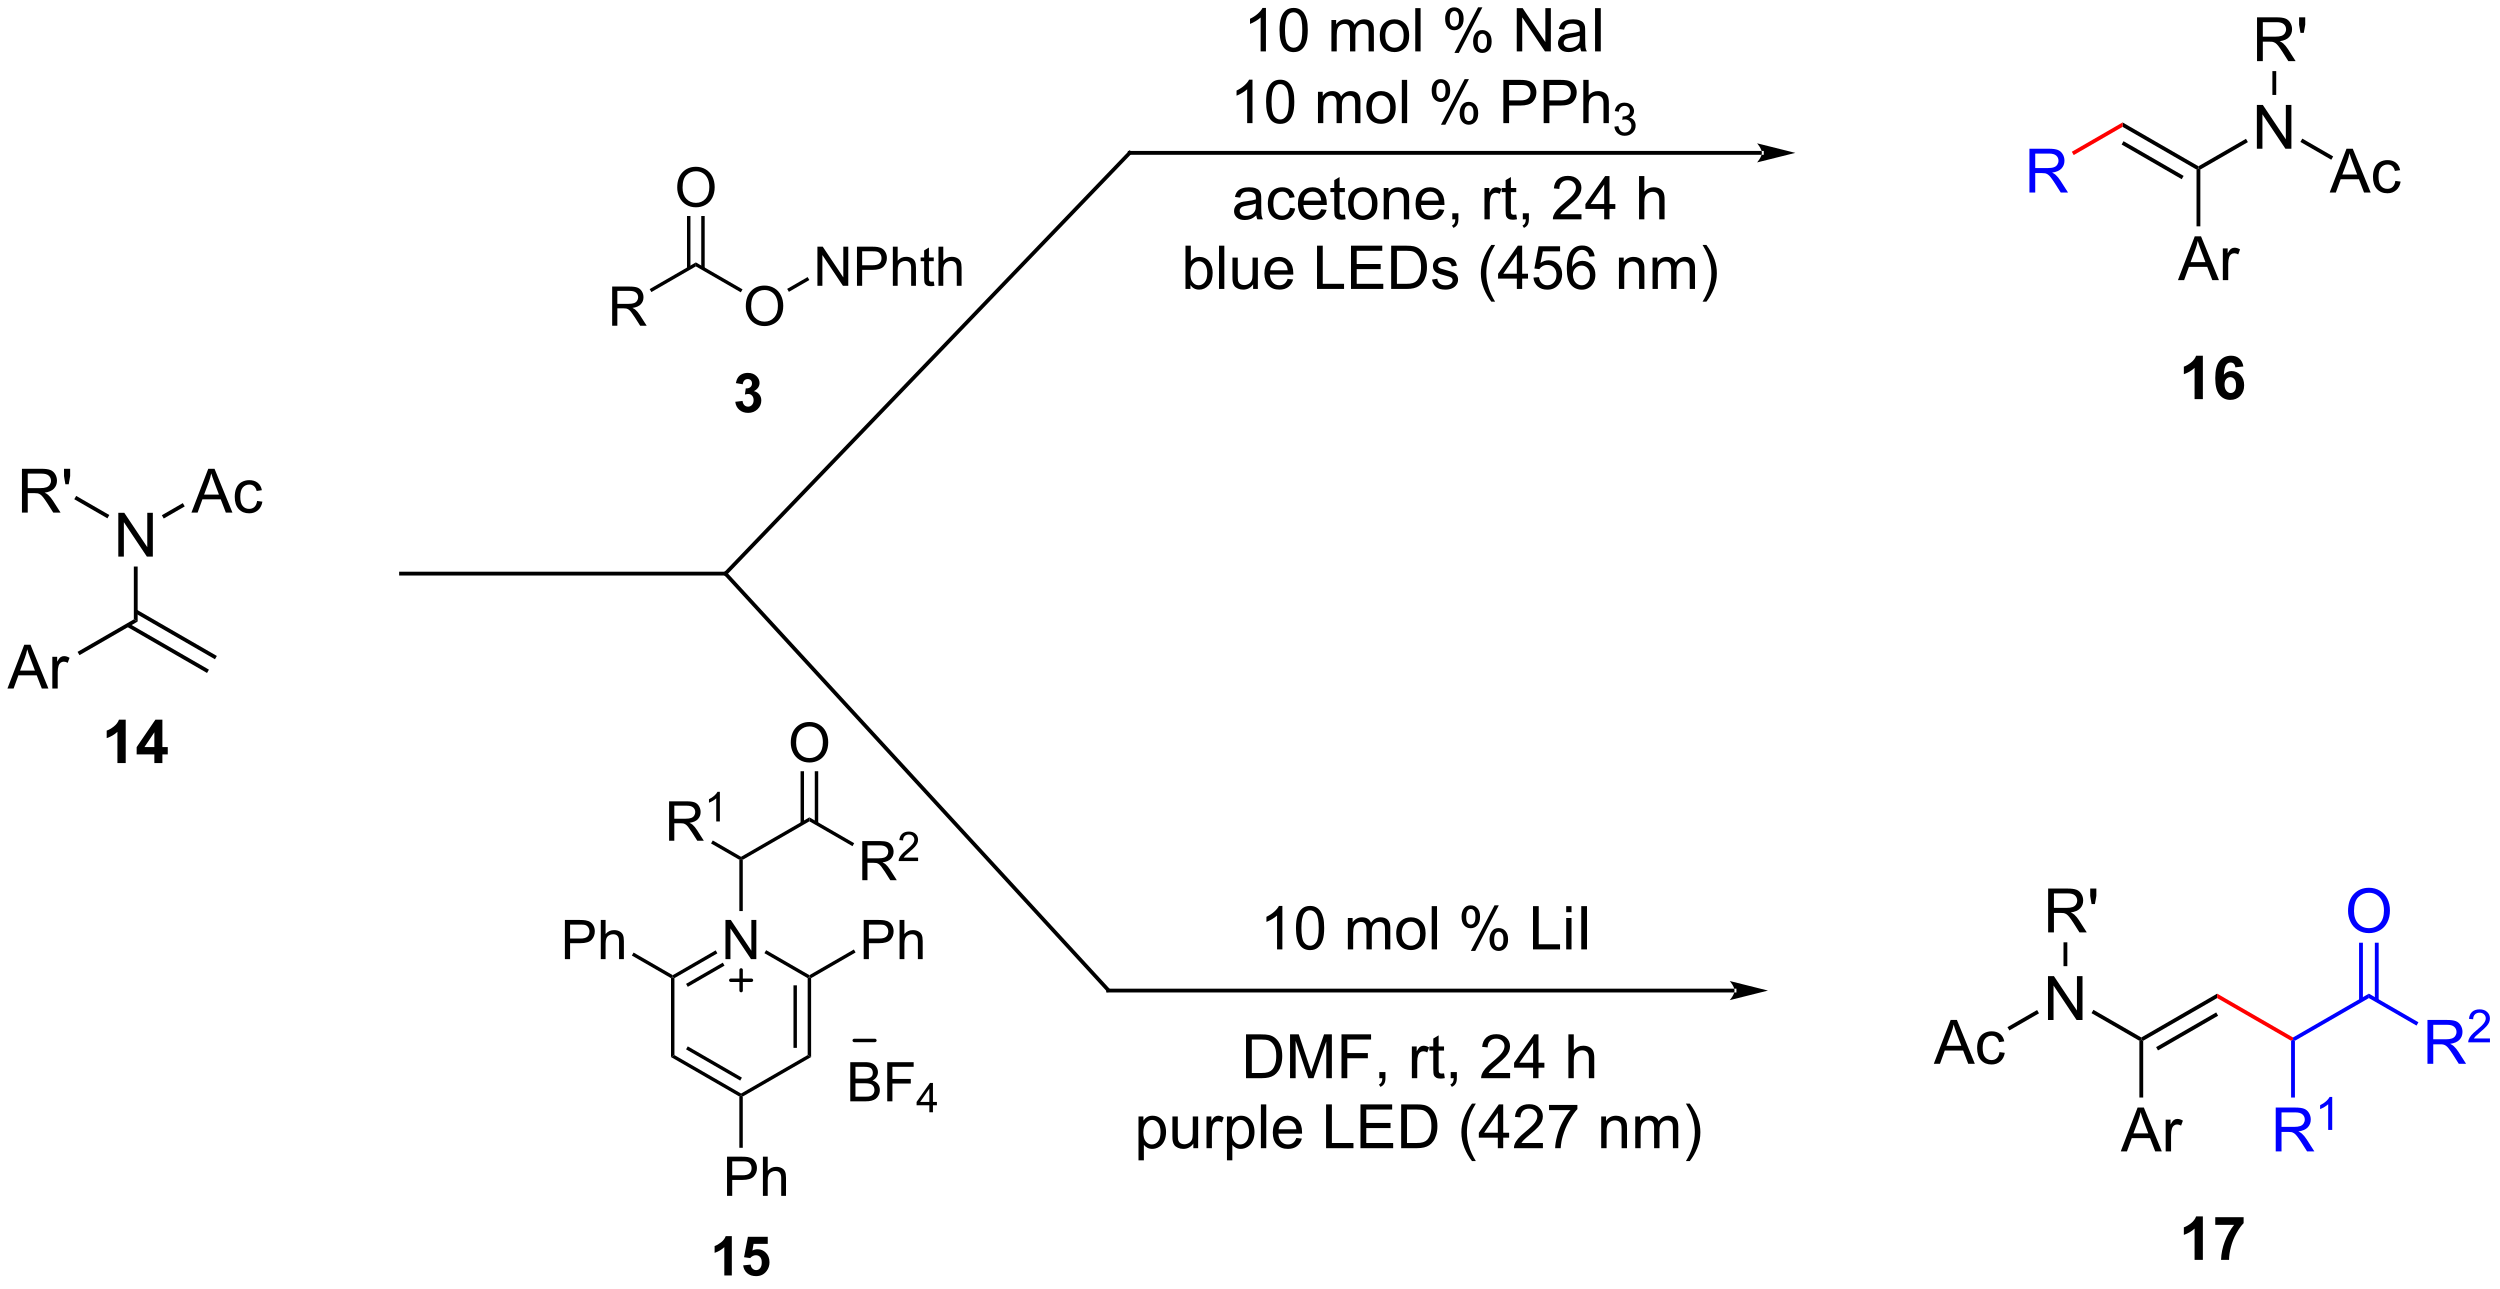 <?xml version="1.0" encoding="UTF-8"?>
<!DOCTYPE svg PUBLIC '-//W3C//DTD SVG 1.0//EN'
          'http://www.w3.org/TR/2001/REC-SVG-20010904/DTD/svg10.dtd'>
<svg stroke-dasharray="none" shape-rendering="auto" xmlns="http://www.w3.org/2000/svg" font-family="'Dialog'" text-rendering="auto" width="448" fill-opacity="1" color-interpolation="auto" color-rendering="auto" preserveAspectRatio="xMidYMid meet" font-size="12px" viewBox="0 0 448 231" fill="black" xmlns:xlink="http://www.w3.org/1999/xlink" stroke="black" image-rendering="auto" stroke-miterlimit="10" stroke-linecap="square" stroke-linejoin="miter" font-style="normal" stroke-width="1" height="231" stroke-dashoffset="0" font-weight="normal" stroke-opacity="1"
><!--Generated by the Batik Graphics2D SVG Generator--><defs id="genericDefs"
  /><g
  ><defs id="defs1"
    ><clipPath clipPathUnits="userSpaceOnUse" id="clipPath1"
      ><path d="M0.496 2.083 L336.262 2.083 L336.262 174.664 L0.496 174.664 L0.496 2.083 Z"
      /></clipPath
      ><clipPath clipPathUnits="userSpaceOnUse" id="clipPath2"
      ><path d="M7.757 31.014 L7.757 198.796 L334.187 198.796 L334.187 31.014 Z"
      /></clipPath
    ></defs
    ><g transform="scale(1.333,1.333) translate(-0.496,-2.083) matrix(1.029,0,0,1.029,-7.483,-29.818)"
    ><path d="M87.73 73.558 L87.73 68.44 L89.999 68.44 Q90.684 68.44 91.04 68.577 Q91.396 68.715 91.608 69.064 Q91.822 69.413 91.822 69.837 Q91.822 70.381 91.468 70.756 Q91.117 71.128 90.379 71.228 Q90.649 71.359 90.788 71.484 Q91.084 71.757 91.349 72.164 L92.241 73.558 L91.389 73.558 L90.712 72.492 Q90.414 72.031 90.22 71.787 Q90.03 71.543 89.878 71.445 Q89.727 71.347 89.569 71.31 Q89.455 71.284 89.192 71.284 L88.407 71.284 L88.407 73.558 L87.73 73.558 ZM88.407 70.698 L89.862 70.698 Q90.328 70.698 90.588 70.602 Q90.851 70.507 90.986 70.295 Q91.124 70.083 91.124 69.837 Q91.124 69.473 90.858 69.241 Q90.595 69.006 90.027 69.006 L88.407 69.006 L88.407 70.698 Z" stroke="none" clip-path="url(#clipPath2)"
    /></g
    ><g transform="matrix(1.371,0,0,1.371,-10.638,-42.534)"
    ><path d="M92.898 69.199 L92.673 68.81 L98.712 65.323 L98.712 65.843 Z" stroke="none" clip-path="url(#clipPath2)"
    /></g
    ><g transform="matrix(1.371,0,0,1.371,-10.638,-42.534)"
    ><path d="M105.241 71.065 Q105.241 69.79 105.926 69.071 Q106.61 68.349 107.692 68.349 Q108.4 68.349 108.968 68.689 Q109.538 69.026 109.836 69.632 Q110.136 70.237 110.136 71.005 Q110.136 71.785 109.822 72.399 Q109.508 73.013 108.93 73.33 Q108.356 73.647 107.688 73.647 Q106.966 73.647 106.396 73.297 Q105.828 72.946 105.535 72.343 Q105.241 71.738 105.241 71.065 ZM105.939 71.075 Q105.939 72.001 106.435 72.534 Q106.933 73.065 107.685 73.065 Q108.449 73.065 108.942 72.527 Q109.438 71.989 109.438 71.002 Q109.438 70.376 109.226 69.911 Q109.014 69.445 108.607 69.189 Q108.202 68.931 107.695 68.931 Q106.975 68.931 106.456 69.427 Q105.939 69.92 105.939 71.075 Z" stroke="none" clip-path="url(#clipPath2)"
    /></g
    ><g transform="matrix(1.371,0,0,1.371,-10.638,-42.534)"
    ><path d="M98.712 65.843 L98.712 65.323 L104.812 68.846 L104.588 69.235 Z" stroke="none" clip-path="url(#clipPath2)"
    /></g
    ><g transform="matrix(1.371,0,0,1.371,-10.638,-42.534)"
    ><path d="M96.278 55.54 Q96.278 54.265 96.962 53.546 Q97.647 52.824 98.729 52.824 Q99.436 52.824 100.004 53.164 Q100.575 53.502 100.872 54.107 Q101.173 54.712 101.173 55.48 Q101.173 56.26 100.859 56.874 Q100.544 57.489 99.967 57.805 Q99.392 58.121 98.724 58.121 Q98.003 58.121 97.432 57.772 Q96.865 57.421 96.571 56.818 Q96.278 56.213 96.278 55.54 ZM96.976 55.55 Q96.976 56.476 97.472 57.009 Q97.97 57.54 98.722 57.54 Q99.485 57.54 99.979 57.002 Q100.474 56.464 100.474 55.477 Q100.474 54.851 100.263 54.386 Q100.051 53.92 99.644 53.664 Q99.239 53.406 98.731 53.406 Q98.012 53.406 97.493 53.902 Q96.976 54.395 96.976 55.55 Z" stroke="none" clip-path="url(#clipPath2)"
    /></g
    ><g transform="matrix(1.371,0,0,1.371,-10.638,-42.534)"
    ><path d="M99.868 66.121 L99.868 59.259 L99.418 59.259 L99.418 66.121 ZM98.005 66.121 L98.005 59.259 L97.555 59.259 L97.555 66.121 Z" stroke="none" clip-path="url(#clipPath2)"
    /></g
    ><g transform="matrix(1.371,0,0,1.371,-10.638,-42.534)"
    ><path d="M114.602 68.383 L114.602 63.265 L115.297 63.265 L117.986 67.282 L117.986 63.265 L118.635 63.265 L118.635 68.383 L117.939 68.383 L115.251 64.361 L115.251 68.383 L114.602 68.383 ZM119.772 68.383 L119.772 63.265 L121.704 63.265 Q122.213 63.265 122.481 63.314 Q122.858 63.377 123.112 63.554 Q123.368 63.728 123.524 64.047 Q123.68 64.364 123.68 64.745 Q123.68 65.397 123.263 65.851 Q122.849 66.302 121.762 66.302 L120.449 66.302 L120.449 68.383 L119.772 68.383 ZM120.449 65.697 L121.774 65.697 Q122.43 65.697 122.705 65.453 Q122.982 65.208 122.982 64.766 Q122.982 64.445 122.819 64.217 Q122.656 63.986 122.39 63.914 Q122.221 63.868 121.76 63.868 L120.449 63.868 L120.449 65.697 ZM124.462 68.383 L124.462 63.265 L125.09 63.265 L125.09 65.101 Q125.53 64.592 126.201 64.592 Q126.612 64.592 126.915 64.755 Q127.22 64.915 127.35 65.201 Q127.481 65.488 127.481 66.032 L127.481 68.383 L126.852 68.383 L126.852 66.032 Q126.852 65.562 126.647 65.348 Q126.445 65.132 126.07 65.132 Q125.791 65.132 125.544 65.278 Q125.3 65.423 125.195 65.672 Q125.09 65.918 125.09 66.353 L125.09 68.383 L124.462 68.383 ZM129.809 67.82 L129.9 68.376 Q129.635 68.432 129.425 68.432 Q129.083 68.432 128.894 68.325 Q128.706 68.216 128.629 68.039 Q128.552 67.862 128.552 67.296 L128.552 65.164 L128.092 65.164 L128.092 64.675 L128.552 64.675 L128.552 63.756 L129.179 63.379 L129.179 64.675 L129.809 64.675 L129.809 65.164 L129.179 65.164 L129.179 67.331 Q129.179 67.601 129.211 67.678 Q129.244 67.755 129.318 67.801 Q129.395 67.846 129.535 67.846 Q129.639 67.846 129.809 67.82 ZM130.425 68.383 L130.425 63.265 L131.053 63.265 L131.053 65.101 Q131.493 64.592 132.163 64.592 Q132.575 64.592 132.878 64.755 Q133.183 64.915 133.313 65.201 Q133.444 65.488 133.444 66.032 L133.444 68.383 L132.815 68.383 L132.815 66.032 Q132.815 65.562 132.61 65.348 Q132.408 65.132 132.033 65.132 Q131.754 65.132 131.507 65.278 Q131.263 65.423 131.158 65.672 Q131.053 65.918 131.053 66.353 L131.053 68.383 L130.425 68.383 Z" stroke="none" clip-path="url(#clipPath2)"
    /></g
    ><g transform="matrix(1.371,0,0,1.371,-10.638,-42.534)"
    ><path d="M110.873 69.172 L110.648 68.782 L113.321 67.239 L113.546 67.628 Z" stroke="none" clip-path="url(#clipPath2)"
    /></g
    ><g transform="matrix(1.371,0,0,1.371,-10.638,-42.534)"
    ><path d="M171.469 47.119 L170.774 47.119 L170.774 42.693 Q170.522 42.932 170.116 43.171 Q169.71 43.41 169.386 43.531 L169.386 42.86 Q169.967 42.585 170.401 42.197 Q170.839 41.806 171.021 41.441 L171.469 41.441 L171.469 47.119 ZM173.247 44.328 Q173.247 43.325 173.453 42.716 Q173.658 42.104 174.065 41.772 Q174.474 41.441 175.091 41.441 Q175.546 41.441 175.888 41.623 Q176.232 41.806 176.456 42.153 Q176.68 42.497 176.806 42.994 Q176.935 43.487 176.935 44.328 Q176.935 45.324 176.729 45.936 Q176.526 46.548 176.117 46.882 Q175.71 47.216 175.091 47.216 Q174.273 47.216 173.805 46.627 Q173.247 45.923 173.247 44.328 ZM173.959 44.328 Q173.959 45.722 174.286 46.182 Q174.612 46.643 175.091 46.643 Q175.569 46.643 175.893 46.18 Q176.22 45.717 176.22 44.328 Q176.22 42.932 175.893 42.474 Q175.569 42.014 175.083 42.014 Q174.605 42.014 174.319 42.42 Q173.959 42.937 173.959 44.328 ZM180.028 47.119 L180.028 43.022 L180.648 43.022 L180.648 43.596 Q180.841 43.295 181.16 43.112 Q181.481 42.929 181.89 42.929 Q182.345 42.929 182.636 43.12 Q182.929 43.307 183.047 43.647 Q183.533 42.929 184.312 42.929 Q184.922 42.929 185.249 43.266 Q185.578 43.603 185.578 44.305 L185.578 47.119 L184.889 47.119 L184.889 44.537 Q184.889 44.12 184.819 43.938 Q184.752 43.755 184.575 43.644 Q184.397 43.531 184.158 43.531 Q183.726 43.531 183.441 43.819 Q183.155 44.105 183.155 44.737 L183.155 47.119 L182.461 47.119 L182.461 44.457 Q182.461 43.994 182.291 43.763 Q182.121 43.531 181.736 43.531 Q181.443 43.531 181.193 43.685 Q180.946 43.84 180.833 44.138 Q180.722 44.434 180.722 44.992 L180.722 47.119 L180.028 47.119 ZM186.349 45.069 Q186.349 43.932 186.982 43.385 Q187.512 42.929 188.27 42.929 Q189.116 42.929 189.651 43.482 Q190.189 44.035 190.189 45.012 Q190.189 45.802 189.95 46.257 Q189.713 46.71 189.26 46.962 Q188.808 47.211 188.27 47.211 Q187.411 47.211 186.879 46.661 Q186.349 46.108 186.349 45.069 ZM187.064 45.069 Q187.064 45.856 187.406 46.249 Q187.751 46.64 188.27 46.64 Q188.787 46.64 189.129 46.247 Q189.474 45.853 189.474 45.046 Q189.474 44.287 189.129 43.896 Q188.785 43.503 188.27 43.503 Q187.751 43.503 187.406 43.894 Q187.064 44.282 187.064 45.069 ZM190.987 47.119 L190.987 41.464 L191.681 41.464 L191.681 47.119 L190.987 47.119 ZM194.891 42.821 Q194.891 42.215 195.194 41.79 Q195.5 41.366 196.079 41.366 Q196.611 41.366 196.958 41.746 Q197.308 42.127 197.308 42.863 Q197.308 43.58 196.956 43.968 Q196.604 44.357 196.087 44.357 Q195.572 44.357 195.23 43.976 Q194.891 43.593 194.891 42.821 ZM196.097 41.844 Q195.84 41.844 195.667 42.068 Q195.495 42.292 195.495 42.891 Q195.495 43.434 195.667 43.657 Q195.842 43.878 196.097 43.878 Q196.359 43.878 196.532 43.655 Q196.704 43.431 196.704 42.837 Q196.704 42.289 196.529 42.068 Q196.357 41.844 196.097 41.844 ZM196.102 47.327 L199.196 41.366 L199.759 41.366 L196.676 47.327 L196.102 47.327 ZM198.548 45.792 Q198.548 45.182 198.851 44.76 Q199.157 44.336 199.738 44.336 Q200.271 44.336 200.62 44.717 Q200.97 45.097 200.97 45.833 Q200.97 46.55 200.615 46.939 Q200.263 47.327 199.744 47.327 Q199.229 47.327 198.887 46.944 Q198.548 46.558 198.548 45.792 ZM199.759 44.814 Q199.497 44.814 199.324 45.038 Q199.152 45.262 199.152 45.861 Q199.152 46.401 199.324 46.625 Q199.499 46.849 199.754 46.849 Q200.021 46.849 200.191 46.625 Q200.363 46.401 200.363 45.807 Q200.363 45.259 200.188 45.038 Q200.016 44.814 199.759 44.814 ZM204.259 47.119 L204.259 41.464 L206.394 41.464 Q206.957 41.464 207.253 41.518 Q207.669 41.587 207.95 41.782 Q208.232 41.975 208.405 42.328 Q208.577 42.677 208.577 43.099 Q208.577 43.819 208.117 44.321 Q207.659 44.82 206.458 44.82 L205.008 44.82 L205.008 47.119 L204.259 47.119 ZM205.008 44.151 L206.471 44.151 Q207.196 44.151 207.5 43.881 Q207.805 43.611 207.805 43.122 Q207.805 42.767 207.625 42.515 Q207.446 42.261 207.152 42.181 Q206.965 42.13 206.455 42.13 L205.008 42.13 L205.008 44.151 ZM209.529 47.119 L209.529 41.464 L211.663 41.464 Q212.226 41.464 212.522 41.518 Q212.939 41.587 213.219 41.782 Q213.502 41.975 213.674 42.328 Q213.846 42.677 213.846 43.099 Q213.846 43.819 213.386 44.321 Q212.928 44.82 211.727 44.82 L210.277 44.82 L210.277 47.119 L209.529 47.119 ZM210.277 44.151 L211.74 44.151 Q212.465 44.151 212.769 43.881 Q213.075 43.611 213.075 43.122 Q213.075 42.767 212.895 42.515 Q212.715 42.261 212.422 42.181 Q212.234 42.13 211.725 42.13 L210.277 42.13 L210.277 44.151 ZM214.71 47.119 L214.71 41.464 L215.405 41.464 L215.405 43.493 Q215.891 42.929 216.631 42.929 Q217.087 42.929 217.421 43.109 Q217.758 43.287 217.902 43.603 Q218.046 43.919 218.046 44.521 L218.046 47.119 L217.351 47.119 L217.351 44.521 Q217.351 44.002 217.125 43.765 Q216.901 43.526 216.487 43.526 Q216.179 43.526 215.906 43.688 Q215.636 43.847 215.52 44.123 Q215.405 44.395 215.405 44.876 L215.405 47.119 L214.71 47.119 Z" stroke="none" clip-path="url(#clipPath2)"
    /></g
    ><g transform="matrix(1.371,0,0,1.371,-10.638,-42.534)"
    ><path d="M218.771 47.578 L219.292 47.509 Q219.383 47.952 219.597 48.147 Q219.813 48.342 220.123 48.342 Q220.49 48.342 220.742 48.087 Q220.997 47.833 220.997 47.456 Q220.997 47.098 220.762 46.866 Q220.528 46.633 220.166 46.633 Q220.019 46.633 219.799 46.691 L219.857 46.234 Q219.909 46.239 219.94 46.239 Q220.274 46.239 220.54 46.066 Q220.806 45.892 220.806 45.53 Q220.806 45.244 220.611 45.057 Q220.418 44.868 220.112 44.868 Q219.807 44.868 219.605 45.059 Q219.402 45.25 219.344 45.632 L218.823 45.539 Q218.92 45.015 219.257 44.727 Q219.597 44.44 220.1 44.44 Q220.447 44.44 220.739 44.589 Q221.032 44.737 221.186 44.995 Q221.34 45.252 221.34 45.541 Q221.34 45.817 221.192 46.043 Q221.045 46.268 220.756 46.401 Q221.132 46.488 221.34 46.762 Q221.549 47.034 221.549 47.445 Q221.549 48 221.144 48.388 Q220.739 48.774 220.119 48.774 Q219.562 48.774 219.192 48.442 Q218.823 48.108 218.771 47.578 Z" stroke="none" clip-path="url(#clipPath2)"
    /></g
    ><g transform="matrix(1.371,0,0,1.371,-10.638,-42.534)"
    ><path d="M171.967 59.184 Q171.581 59.514 171.224 59.65 Q170.869 59.783 170.46 59.783 Q169.783 59.783 169.421 59.454 Q169.058 59.123 169.058 58.611 Q169.058 58.31 169.195 58.06 Q169.333 57.811 169.555 57.662 Q169.776 57.51 170.054 57.433 Q170.259 57.379 170.671 57.33 Q171.512 57.23 171.91 57.091 Q171.913 56.947 171.913 56.908 Q171.913 56.484 171.717 56.312 Q171.45 56.075 170.925 56.075 Q170.437 56.075 170.203 56.248 Q169.969 56.42 169.858 56.854 L169.179 56.762 Q169.272 56.327 169.483 56.06 Q169.696 55.79 170.097 55.646 Q170.498 55.502 171.025 55.502 Q171.55 55.502 171.877 55.625 Q172.206 55.749 172.36 55.936 Q172.514 56.121 172.576 56.407 Q172.612 56.584 172.612 57.047 L172.612 57.973 Q172.612 58.943 172.656 59.2 Q172.7 59.454 172.831 59.691 L172.106 59.691 Q171.998 59.475 171.967 59.184 ZM171.91 57.634 Q171.532 57.788 170.776 57.896 Q170.347 57.958 170.169 58.035 Q169.992 58.112 169.894 58.261 Q169.799 58.41 169.799 58.59 Q169.799 58.868 170.01 59.053 Q170.221 59.238 170.624 59.238 Q171.025 59.238 171.337 59.063 Q171.65 58.889 171.797 58.583 Q171.91 58.349 171.91 57.888 L171.91 57.634 ZM176.36 58.189 L177.044 58.279 Q176.931 58.984 176.471 59.385 Q176.011 59.783 175.339 59.783 Q174.499 59.783 173.987 59.233 Q173.475 58.683 173.475 57.657 Q173.475 56.993 173.694 56.497 Q173.915 55.998 174.365 55.751 Q174.815 55.502 175.342 55.502 Q176.011 55.502 176.435 55.839 Q176.859 56.175 176.977 56.798 L176.304 56.901 Q176.206 56.489 175.962 56.281 Q175.717 56.073 175.37 56.073 Q174.846 56.073 174.517 56.448 Q174.19 56.824 174.19 57.639 Q174.19 58.464 174.506 58.84 Q174.822 59.213 175.332 59.213 Q175.741 59.213 176.013 58.963 Q176.288 58.711 176.36 58.189 ZM180.441 58.372 L181.159 58.459 Q180.989 59.089 180.529 59.436 Q180.071 59.783 179.359 59.783 Q178.459 59.783 177.932 59.231 Q177.407 58.675 177.407 57.677 Q177.407 56.644 177.939 56.073 Q178.472 55.502 179.32 55.502 Q180.141 55.502 180.66 56.062 Q181.182 56.62 181.182 57.634 Q181.182 57.695 181.18 57.819 L178.125 57.819 Q178.163 58.495 178.505 58.855 Q178.85 59.213 179.361 59.213 Q179.745 59.213 180.015 59.012 Q180.285 58.811 180.441 58.372 ZM178.163 57.248 L180.449 57.248 Q180.403 56.731 180.187 56.474 Q179.855 56.073 179.328 56.073 Q178.85 56.073 178.523 56.394 Q178.196 56.713 178.163 57.248 ZM183.547 59.069 L183.647 59.683 Q183.354 59.745 183.122 59.745 Q182.744 59.745 182.536 59.627 Q182.328 59.506 182.243 59.31 Q182.158 59.115 182.158 58.49 L182.158 56.134 L181.649 56.134 L181.649 55.594 L182.158 55.594 L182.158 54.578 L182.85 54.162 L182.85 55.594 L183.547 55.594 L183.547 56.134 L182.85 56.134 L182.85 58.529 Q182.85 58.827 182.886 58.912 Q182.922 58.997 183.004 59.048 Q183.089 59.097 183.243 59.097 Q183.359 59.097 183.547 59.069 ZM183.967 57.641 Q183.967 56.505 184.6 55.957 Q185.13 55.502 185.888 55.502 Q186.734 55.502 187.269 56.055 Q187.807 56.608 187.807 57.585 Q187.807 58.374 187.567 58.829 Q187.331 59.282 186.878 59.534 Q186.426 59.783 185.888 59.783 Q185.029 59.783 184.497 59.233 Q183.967 58.68 183.967 57.641 ZM184.682 57.641 Q184.682 58.428 185.024 58.822 Q185.369 59.213 185.888 59.213 Q186.405 59.213 186.747 58.819 Q187.092 58.426 187.092 57.618 Q187.092 56.86 186.747 56.469 Q186.403 56.075 185.888 56.075 Q185.369 56.075 185.024 56.466 Q184.682 56.854 184.682 57.641 ZM188.62 59.691 L188.62 55.594 L189.245 55.594 L189.245 56.175 Q189.695 55.502 190.549 55.502 Q190.919 55.502 191.228 55.636 Q191.539 55.767 191.694 55.983 Q191.848 56.199 191.91 56.497 Q191.948 56.69 191.948 57.171 L191.948 59.691 L191.254 59.691 L191.254 57.199 Q191.254 56.775 191.172 56.564 Q191.092 56.353 190.886 56.23 Q190.68 56.103 190.403 56.103 Q189.958 56.103 189.636 56.386 Q189.315 56.667 189.315 57.454 L189.315 59.691 L188.62 59.691 ZM195.817 58.372 L196.535 58.459 Q196.365 59.089 195.905 59.436 Q195.447 59.783 194.734 59.783 Q193.834 59.783 193.307 59.231 Q192.783 58.675 192.783 57.677 Q192.783 56.644 193.315 56.073 Q193.847 55.502 194.696 55.502 Q195.516 55.502 196.036 56.062 Q196.558 56.62 196.558 57.634 Q196.558 57.695 196.555 57.819 L193.5 57.819 Q193.539 58.495 193.881 58.855 Q194.225 59.213 194.737 59.213 Q195.12 59.213 195.39 59.012 Q195.66 58.811 195.817 58.372 ZM193.539 57.248 L195.825 57.248 Q195.779 56.731 195.563 56.474 Q195.231 56.073 194.704 56.073 Q194.225 56.073 193.899 56.394 Q193.572 56.713 193.539 57.248 ZM197.588 59.691 L197.588 58.899 L198.38 58.899 L198.38 59.691 Q198.38 60.128 198.226 60.395 Q198.071 60.663 197.734 60.81 L197.541 60.514 Q197.763 60.416 197.865 60.228 Q197.971 60.043 197.981 59.691 L197.588 59.691 ZM201.79 59.691 L201.79 55.594 L202.415 55.594 L202.415 56.214 Q202.654 55.779 202.854 55.641 Q203.058 55.502 203.302 55.502 Q203.652 55.502 204.014 55.725 L203.775 56.368 Q203.52 56.219 203.266 56.219 Q203.04 56.219 202.857 56.355 Q202.677 56.492 202.6 56.736 Q202.484 57.106 202.484 57.546 L202.484 59.691 L201.79 59.691 ZM205.943 59.069 L206.043 59.683 Q205.75 59.745 205.519 59.745 Q205.141 59.745 204.932 59.627 Q204.724 59.506 204.639 59.31 Q204.554 59.115 204.554 58.49 L204.554 56.134 L204.045 56.134 L204.045 55.594 L204.554 55.594 L204.554 54.578 L205.246 54.162 L205.246 55.594 L205.943 55.594 L205.943 56.134 L205.246 56.134 L205.246 58.529 Q205.246 58.827 205.282 58.912 Q205.318 58.997 205.4 59.048 Q205.485 59.097 205.639 59.097 Q205.755 59.097 205.943 59.069 ZM206.803 59.691 L206.803 58.899 L207.595 58.899 L207.595 59.691 Q207.595 60.128 207.441 60.395 Q207.287 60.663 206.95 60.81 L206.757 60.514 Q206.978 60.416 207.081 60.228 Q207.186 60.043 207.197 59.691 L206.803 59.691 ZM214.469 59.022 L214.469 59.691 L210.73 59.691 Q210.722 59.439 210.812 59.207 Q210.954 58.827 211.267 58.456 Q211.584 58.086 212.178 57.6 Q213.098 56.844 213.423 56.402 Q213.746 55.959 213.746 55.566 Q213.746 55.155 213.451 54.872 Q213.158 54.586 212.682 54.586 Q212.18 54.586 211.88 54.887 Q211.579 55.188 211.576 55.72 L210.861 55.648 Q210.936 54.849 211.414 54.432 Q211.892 54.013 212.697 54.013 Q213.512 54.013 213.986 54.465 Q214.461 54.915 214.461 55.581 Q214.461 55.921 214.322 56.25 Q214.184 56.577 213.86 56.939 Q213.538 57.302 212.79 57.934 Q212.165 58.459 211.988 58.647 Q211.81 58.835 211.694 59.022 L214.469 59.022 ZM217.438 59.691 L217.438 58.336 L214.985 58.336 L214.985 57.7 L217.567 54.036 L218.132 54.036 L218.132 57.7 L218.896 57.7 L218.896 58.336 L218.132 58.336 L218.132 59.691 L217.438 59.691 ZM217.438 57.7 L217.438 55.149 L215.669 57.7 L217.438 57.7 ZM221.995 59.691 L221.995 54.036 L222.689 54.036 L222.689 56.065 Q223.175 55.502 223.916 55.502 Q224.371 55.502 224.705 55.682 Q225.042 55.859 225.186 56.175 Q225.33 56.492 225.33 57.094 L225.33 59.691 L224.636 59.691 L224.636 57.094 Q224.636 56.574 224.41 56.337 Q224.186 56.098 223.772 56.098 Q223.463 56.098 223.191 56.26 Q222.921 56.42 222.805 56.695 Q222.689 56.968 222.689 57.449 L222.689 59.691 L221.995 59.691 Z" stroke="none" clip-path="url(#clipPath2)"
    /></g
    ><g transform="matrix(1.371,0,0,1.371,-10.638,-42.534)"
    ><path d="M163.357 68.791 L162.711 68.791 L162.711 63.136 L163.406 63.136 L163.406 65.152 Q163.845 64.602 164.529 64.602 Q164.907 64.602 165.244 64.754 Q165.581 64.905 165.8 65.183 Q166.018 65.458 166.142 65.849 Q166.265 66.237 166.265 66.68 Q166.265 67.734 165.743 68.31 Q165.224 68.883 164.493 68.883 Q163.768 68.883 163.357 68.277 L163.357 68.791 ZM163.349 66.71 Q163.349 67.448 163.55 67.775 Q163.876 68.313 164.437 68.313 Q164.892 68.313 165.224 67.916 Q165.555 67.52 165.555 66.739 Q165.555 65.936 165.237 65.556 Q164.918 65.173 164.468 65.173 Q164.012 65.173 163.681 65.569 Q163.349 65.962 163.349 66.71 ZM167.095 68.791 L167.095 63.136 L167.789 63.136 L167.789 68.791 L167.095 68.791 ZM171.55 68.791 L171.55 68.189 Q171.072 68.883 170.249 68.883 Q169.886 68.883 169.572 68.745 Q169.259 68.606 169.104 68.395 Q168.953 68.184 168.891 67.88 Q168.85 67.675 168.85 67.233 L168.85 64.694 L169.544 64.694 L169.544 66.965 Q169.544 67.51 169.585 67.698 Q169.652 67.973 169.863 68.13 Q170.076 68.284 170.388 68.284 Q170.701 68.284 170.974 68.125 Q171.249 67.965 171.362 67.69 Q171.475 67.412 171.475 66.888 L171.475 64.694 L172.17 64.694 L172.17 68.791 L171.55 68.791 ZM176.062 67.472 L176.779 67.559 Q176.61 68.189 176.149 68.536 Q175.691 68.883 174.979 68.883 Q174.079 68.883 173.552 68.331 Q173.027 67.775 173.027 66.777 Q173.027 65.743 173.56 65.173 Q174.092 64.602 174.941 64.602 Q175.761 64.602 176.28 65.162 Q176.802 65.72 176.802 66.734 Q176.802 66.795 176.8 66.919 L173.745 66.919 Q173.783 67.595 174.125 67.955 Q174.47 68.313 174.982 68.313 Q175.365 68.313 175.635 68.112 Q175.905 67.911 176.062 67.472 ZM173.783 66.348 L176.07 66.348 Q176.023 65.831 175.807 65.574 Q175.476 65.173 174.948 65.173 Q174.47 65.173 174.143 65.494 Q173.817 65.813 173.783 66.348 ZM179.904 68.791 L179.904 63.136 L180.652 63.136 L180.652 68.122 L183.437 68.122 L183.437 68.791 L179.904 68.791 ZM184.344 68.791 L184.344 63.136 L188.433 63.136 L188.433 63.802 L185.092 63.802 L185.092 65.535 L188.222 65.535 L188.222 66.199 L185.092 66.199 L185.092 68.122 L188.564 68.122 L188.564 68.791 L184.344 68.791 ZM189.597 68.791 L189.597 63.136 L191.547 63.136 Q192.205 63.136 192.552 63.216 Q193.038 63.329 193.383 63.622 Q193.83 64 194.052 64.589 Q194.273 65.175 194.273 65.931 Q194.273 66.577 194.121 67.076 Q193.972 67.572 193.735 67.899 Q193.501 68.223 193.221 68.41 Q192.943 68.598 192.547 68.696 Q192.151 68.791 191.639 68.791 L189.597 68.791 ZM190.346 68.122 L191.554 68.122 Q192.113 68.122 192.431 68.019 Q192.75 67.914 192.938 67.726 Q193.206 67.459 193.352 67.011 Q193.501 66.561 193.501 65.921 Q193.501 65.034 193.211 64.558 Q192.92 64.08 192.503 63.918 Q192.203 63.802 191.534 63.802 L190.346 63.802 L190.346 68.122 ZM194.938 67.567 L195.624 67.459 Q195.681 67.873 195.946 68.094 Q196.21 68.313 196.684 68.313 Q197.162 68.313 197.393 68.117 Q197.625 67.922 197.625 67.659 Q197.625 67.425 197.422 67.289 Q197.278 67.197 196.712 67.055 Q195.948 66.862 195.652 66.721 Q195.357 66.579 195.205 66.332 Q195.053 66.083 195.053 65.782 Q195.053 65.507 195.177 65.275 Q195.303 65.041 195.519 64.887 Q195.681 64.766 195.961 64.684 Q196.241 64.602 196.56 64.602 Q197.044 64.602 197.406 64.741 Q197.771 64.879 197.944 65.116 Q198.119 65.353 198.185 65.751 L197.506 65.844 Q197.46 65.528 197.237 65.35 Q197.015 65.173 196.612 65.173 Q196.133 65.173 195.928 65.332 Q195.724 65.489 195.724 65.7 Q195.724 65.836 195.809 65.944 Q195.894 66.055 196.074 66.129 Q196.18 66.168 196.689 66.307 Q197.424 66.502 197.715 66.628 Q198.008 66.754 198.173 66.993 Q198.34 67.233 198.34 67.587 Q198.34 67.935 198.137 68.241 Q197.933 68.547 197.55 68.716 Q197.17 68.883 196.689 68.883 Q195.889 68.883 195.47 68.552 Q195.053 68.22 194.938 67.567 ZM202.687 70.455 Q202.111 69.73 201.712 68.757 Q201.316 67.783 201.316 66.741 Q201.316 65.823 201.615 64.982 Q201.962 64.008 202.687 63.038 L203.183 63.038 Q202.718 63.84 202.566 64.185 Q202.332 64.718 202.196 65.296 Q202.031 66.016 202.031 66.746 Q202.031 68.601 203.183 70.455 L202.687 70.455 ZM206.022 68.791 L206.022 67.436 L203.569 67.436 L203.569 66.8 L206.151 63.136 L206.717 63.136 L206.717 66.8 L207.481 66.8 L207.481 67.436 L206.717 67.436 L206.717 68.791 L206.022 68.791 ZM206.022 66.8 L206.022 64.249 L204.253 66.8 L206.022 66.8 ZM208.192 67.31 L208.919 67.248 Q209.002 67.78 209.295 68.048 Q209.59 68.315 210.007 68.315 Q210.509 68.315 210.856 67.937 Q211.203 67.559 211.203 66.934 Q211.203 66.34 210.869 65.998 Q210.537 65.653 209.997 65.653 Q209.66 65.653 209.39 65.808 Q209.12 65.96 208.966 66.201 L208.315 66.116 L208.863 63.213 L211.674 63.213 L211.674 63.877 L209.418 63.877 L209.112 65.396 Q209.621 65.041 210.182 65.041 Q210.923 65.041 211.432 65.556 Q211.941 66.068 211.941 66.873 Q211.941 67.641 211.494 68.199 Q210.948 68.889 210.007 68.889 Q209.236 68.889 208.747 68.457 Q208.261 68.022 208.192 67.31 ZM216.188 64.519 L215.496 64.573 Q215.404 64.165 215.234 63.979 Q214.954 63.684 214.54 63.684 Q214.208 63.684 213.958 63.869 Q213.629 64.108 213.439 64.568 Q213.251 65.026 213.244 65.875 Q213.495 65.492 213.858 65.306 Q214.221 65.121 214.617 65.121 Q215.311 65.121 215.8 65.633 Q216.288 66.145 216.288 66.955 Q216.288 67.487 216.057 67.945 Q215.828 68.4 215.427 68.644 Q215.026 68.889 214.517 68.889 Q213.65 68.889 213.102 68.251 Q212.554 67.611 212.554 66.145 Q212.554 64.504 213.159 63.761 Q213.688 63.113 214.583 63.113 Q215.249 63.113 215.676 63.488 Q216.103 63.861 216.188 64.519 ZM213.351 66.957 Q213.351 67.317 213.503 67.647 Q213.658 67.973 213.93 68.145 Q214.205 68.315 214.506 68.315 Q214.946 68.315 215.262 67.96 Q215.579 67.605 215.579 66.996 Q215.579 66.41 215.265 66.073 Q214.954 65.736 214.478 65.736 Q214.007 65.736 213.678 66.073 Q213.351 66.41 213.351 66.957 ZM219.367 68.791 L219.367 64.694 L219.991 64.694 L219.991 65.275 Q220.441 64.602 221.295 64.602 Q221.666 64.602 221.974 64.736 Q222.285 64.867 222.44 65.083 Q222.594 65.299 222.656 65.597 Q222.694 65.79 222.694 66.271 L222.694 68.791 L222 68.791 L222 66.299 Q222 65.875 221.918 65.664 Q221.838 65.453 221.632 65.329 Q221.426 65.204 221.149 65.204 Q220.704 65.204 220.382 65.486 Q220.061 65.767 220.061 66.554 L220.061 68.791 L219.367 68.791 ZM223.76 68.791 L223.76 64.694 L224.38 64.694 L224.38 65.268 Q224.573 64.967 224.892 64.784 Q225.213 64.602 225.622 64.602 Q226.077 64.602 226.368 64.792 Q226.661 64.98 226.779 65.319 Q227.265 64.602 228.044 64.602 Q228.654 64.602 228.981 64.939 Q229.31 65.275 229.31 65.978 L229.31 68.791 L228.62 68.791 L228.62 66.209 Q228.62 65.792 228.551 65.61 Q228.484 65.427 228.307 65.317 Q228.129 65.204 227.89 65.204 Q227.458 65.204 227.173 65.492 Q226.887 65.777 226.887 66.41 L226.887 68.791 L226.193 68.791 L226.193 66.129 Q226.193 65.666 226.023 65.435 Q225.853 65.204 225.468 65.204 Q225.174 65.204 224.925 65.358 Q224.678 65.512 224.565 65.81 Q224.454 66.106 224.454 66.664 L224.454 68.791 L223.76 68.791 ZM230.796 70.455 L230.297 70.455 Q231.452 68.601 231.452 66.746 Q231.452 66.021 231.285 65.306 Q231.154 64.728 230.919 64.195 Q230.768 63.848 230.297 63.038 L230.796 63.038 Q231.521 64.008 231.869 64.982 Q232.164 65.823 232.164 66.741 Q232.164 67.783 231.766 68.757 Q231.367 69.73 230.796 70.455 Z" stroke="none" clip-path="url(#clipPath2)"
    /></g
    ><g transform="matrix(1.371,0,0,1.371,-10.638,-42.534)"
    ><path d="M173.227 37.739 L172.532 37.739 L172.532 33.313 Q172.28 33.552 171.874 33.791 Q171.468 34.03 171.144 34.151 L171.144 33.48 Q171.725 33.205 172.16 32.816 Q172.597 32.426 172.779 32.06 L173.227 32.06 L173.227 37.739 ZM175.005 34.948 Q175.005 33.946 175.211 33.336 Q175.417 32.724 175.823 32.392 Q176.232 32.06 176.849 32.06 Q177.304 32.06 177.646 32.243 Q177.991 32.426 178.214 32.773 Q178.438 33.117 178.564 33.614 Q178.693 34.108 178.693 34.948 Q178.693 35.944 178.487 36.556 Q178.284 37.168 177.875 37.502 Q177.469 37.836 176.849 37.836 Q176.031 37.836 175.563 37.247 Q175.005 36.543 175.005 34.948 ZM175.717 34.948 Q175.717 36.342 176.044 36.803 Q176.371 37.263 176.849 37.263 Q177.327 37.263 177.651 36.8 Q177.978 36.337 177.978 34.948 Q177.978 33.552 177.651 33.094 Q177.327 32.634 176.841 32.634 Q176.363 32.634 176.077 33.04 Q175.717 33.557 175.717 34.948 ZM181.786 37.739 L181.786 33.642 L182.406 33.642 L182.406 34.215 Q182.599 33.915 182.918 33.732 Q183.239 33.549 183.648 33.549 Q184.103 33.549 184.394 33.74 Q184.687 33.928 184.805 34.267 Q185.292 33.549 186.071 33.549 Q186.68 33.549 187.007 33.886 Q187.336 34.223 187.336 34.925 L187.336 37.739 L186.647 37.739 L186.647 35.157 Q186.647 34.74 186.577 34.557 Q186.511 34.375 186.333 34.264 Q186.156 34.151 185.916 34.151 Q185.484 34.151 185.199 34.439 Q184.913 34.725 184.913 35.357 L184.913 37.739 L184.219 37.739 L184.219 35.077 Q184.219 34.614 184.049 34.383 Q183.88 34.151 183.494 34.151 Q183.201 34.151 182.951 34.306 Q182.704 34.46 182.591 34.758 Q182.481 35.054 182.481 35.612 L182.481 37.739 L181.786 37.739 ZM188.107 35.689 Q188.107 34.552 188.74 34.005 Q189.27 33.549 190.029 33.549 Q190.875 33.549 191.409 34.102 Q191.947 34.655 191.947 35.633 Q191.947 36.422 191.708 36.877 Q191.471 37.33 191.018 37.582 Q190.566 37.831 190.029 37.831 Q189.169 37.831 188.637 37.281 Q188.107 36.728 188.107 35.689 ZM188.822 35.689 Q188.822 36.476 189.164 36.869 Q189.509 37.26 190.029 37.26 Q190.545 37.26 190.887 36.867 Q191.232 36.473 191.232 35.666 Q191.232 34.907 190.887 34.516 Q190.543 34.123 190.029 34.123 Q189.509 34.123 189.164 34.514 Q188.822 34.902 188.822 35.689 ZM192.745 37.739 L192.745 32.084 L193.44 32.084 L193.44 37.739 L192.745 37.739 ZM196.649 33.441 Q196.649 32.834 196.952 32.41 Q197.258 31.986 197.837 31.986 Q198.369 31.986 198.717 32.367 Q199.066 32.747 199.066 33.483 Q199.066 34.2 198.714 34.588 Q198.362 34.977 197.845 34.977 Q197.331 34.977 196.988 34.596 Q196.649 34.213 196.649 33.441 ZM197.855 32.464 Q197.598 32.464 197.426 32.688 Q197.253 32.912 197.253 33.511 Q197.253 34.053 197.426 34.277 Q197.601 34.498 197.855 34.498 Q198.118 34.498 198.29 34.275 Q198.462 34.051 198.462 33.457 Q198.462 32.909 198.287 32.688 Q198.115 32.464 197.855 32.464 ZM197.86 37.947 L200.954 31.986 L201.517 31.986 L198.434 37.947 L197.86 37.947 ZM200.306 36.412 Q200.306 35.802 200.609 35.38 Q200.915 34.956 201.497 34.956 Q202.029 34.956 202.379 35.337 Q202.728 35.717 202.728 36.453 Q202.728 37.17 202.374 37.559 Q202.021 37.947 201.502 37.947 Q200.987 37.947 200.645 37.564 Q200.306 37.178 200.306 36.412 ZM201.517 35.434 Q201.255 35.434 201.083 35.658 Q200.91 35.882 200.91 36.481 Q200.91 37.021 201.083 37.245 Q201.257 37.469 201.512 37.469 Q201.779 37.469 201.949 37.245 Q202.121 37.021 202.121 36.427 Q202.121 35.879 201.947 35.658 Q201.774 35.434 201.517 35.434 ZM206.01 37.739 L206.01 32.084 L206.779 32.084 L209.749 36.522 L209.749 32.084 L210.466 32.084 L210.466 37.739 L209.697 37.739 L206.727 33.295 L206.727 37.739 L206.01 37.739 ZM214.307 37.232 Q213.921 37.561 213.564 37.697 Q213.209 37.831 212.8 37.831 Q212.124 37.831 211.761 37.502 Q211.399 37.17 211.399 36.658 Q211.399 36.358 211.535 36.108 Q211.674 35.859 211.895 35.71 Q212.116 35.558 212.394 35.481 Q212.6 35.427 213.011 35.378 Q213.852 35.278 214.25 35.139 Q214.253 34.995 214.253 34.956 Q214.253 34.532 214.058 34.359 Q213.79 34.123 213.266 34.123 Q212.777 34.123 212.543 34.295 Q212.309 34.468 212.198 34.902 L211.519 34.809 Q211.612 34.375 211.823 34.108 Q212.036 33.837 212.438 33.694 Q212.839 33.549 213.366 33.549 Q213.891 33.549 214.217 33.673 Q214.546 33.796 214.701 33.984 Q214.855 34.169 214.917 34.455 Q214.952 34.632 214.952 35.095 L214.952 36.021 Q214.952 36.99 214.996 37.247 Q215.04 37.502 215.171 37.739 L214.446 37.739 Q214.338 37.523 214.307 37.232 ZM214.25 35.681 Q213.873 35.836 213.116 35.944 Q212.687 36.005 212.51 36.083 Q212.332 36.16 212.234 36.309 Q212.139 36.458 212.139 36.638 Q212.139 36.916 212.35 37.101 Q212.561 37.286 212.965 37.286 Q213.366 37.286 213.677 37.111 Q213.991 36.936 214.137 36.63 Q214.25 36.396 214.25 35.936 L214.25 35.681 ZM216.245 37.739 L216.245 32.084 L216.993 32.084 L216.993 37.739 L216.245 37.739 Z" stroke="none" clip-path="url(#clipPath2)"
    /></g
    ><g transform="matrix(1.371,0,0,1.371,-10.638,-42.534)"
    ><path d="M103.866 83.543 L104.816 83.429 Q104.86 83.792 105.058 83.986 Q105.258 84.176 105.542 84.176 Q105.844 84.176 106.052 83.946 Q106.261 83.716 106.261 83.325 Q106.261 82.954 106.061 82.738 Q105.863 82.522 105.577 82.522 Q105.388 82.522 105.125 82.594 L105.235 81.795 Q105.633 81.805 105.842 81.623 Q106.052 81.439 106.052 81.134 Q106.052 80.876 105.898 80.722 Q105.745 80.569 105.488 80.569 Q105.237 80.569 105.058 80.743 Q104.881 80.918 104.844 81.253 L103.938 81.1 Q104.034 80.636 104.222 80.359 Q104.413 80.08 104.753 79.922 Q105.095 79.763 105.516 79.763 Q106.24 79.763 106.675 80.224 Q107.036 80.601 107.036 81.076 Q107.036 81.749 106.298 82.151 Q106.738 82.245 107.001 82.573 Q107.267 82.901 107.267 83.367 Q107.267 84.039 106.773 84.516 Q106.282 84.991 105.549 84.991 Q104.853 84.991 104.394 84.591 Q103.938 84.19 103.866 83.543 Z" stroke="none" clip-path="url(#clipPath2)"
    /></g
    ><g transform="matrix(1.371,0,0,1.371,-10.638,-42.534)"
    ><path d="M8.729 121.025 L10.929 115.298 L11.747 115.298 L14.091 121.025 L13.226 121.025 L12.56 119.291 L10.164 119.291 L9.536 121.025 L8.729 121.025 ZM10.383 118.673 L12.325 118.673 L11.726 117.088 Q11.453 116.364 11.32 115.9 Q11.211 116.45 11.013 116.994 L10.383 118.673 ZM14.599 121.025 L14.599 116.877 L15.232 116.877 L15.232 117.504 Q15.474 117.064 15.677 116.923 Q15.883 116.783 16.13 116.783 Q16.484 116.783 16.851 117.009 L16.609 117.66 Q16.351 117.509 16.093 117.509 Q15.864 117.509 15.679 117.647 Q15.497 117.785 15.419 118.033 Q15.302 118.408 15.302 118.853 L15.302 121.025 L14.599 121.025 Z" stroke="none" clip-path="url(#clipPath2)"
    /></g
    ><g transform="matrix(1.371,0,0,1.371,-10.638,-42.534)"
    ><path d="M18.147 116.66 L17.897 116.227 L25.252 111.981 L25.752 112.269 Z" stroke="none" clip-path="url(#clipPath2)"
    /></g
    ><g transform="matrix(1.371,0,0,1.371,-10.638,-42.534)"
    ><path d="M24.342 112.939 L34.819 118.988 L35.069 118.555 L24.592 112.506 ZM25.377 111.146 L35.854 117.195 L36.104 116.762 L25.627 110.713 Z" stroke="none" clip-path="url(#clipPath2)"
    /></g
    ><g transform="matrix(1.371,0,0,1.371,-10.638,-42.534)"
    ><path d="M23.223 103.775 L23.223 98.048 L24.001 98.048 L27.009 102.543 L27.009 98.048 L27.736 98.048 L27.736 103.775 L26.957 103.775 L23.949 99.275 L23.949 103.775 L23.223 103.775 Z" stroke="none" clip-path="url(#clipPath2)"
    /></g
    ><g transform="matrix(1.371,0,0,1.371,-10.638,-42.534)"
    ><path d="M25.752 112.269 L25.252 111.981 L25.252 105.075 L25.752 105.075 Z" stroke="none" clip-path="url(#clipPath2)"
    /></g
    ><g transform="matrix(1.371,0,0,1.371,-10.638,-42.534)"
    ><path d="M10.628 98.025 L10.628 92.298 L13.167 92.298 Q13.933 92.298 14.331 92.452 Q14.729 92.606 14.966 92.996 Q15.206 93.387 15.206 93.861 Q15.206 94.47 14.81 94.89 Q14.417 95.306 13.591 95.418 Q13.893 95.564 14.05 95.705 Q14.38 96.009 14.677 96.465 L15.675 98.025 L14.722 98.025 L13.964 96.832 Q13.63 96.317 13.414 96.043 Q13.201 95.77 13.032 95.66 Q12.862 95.551 12.685 95.509 Q12.558 95.481 12.263 95.481 L11.386 95.481 L11.386 98.025 L10.628 98.025 ZM11.386 94.825 L13.013 94.825 Q13.534 94.825 13.826 94.718 Q14.12 94.611 14.271 94.374 Q14.425 94.137 14.425 93.861 Q14.425 93.455 14.128 93.194 Q13.834 92.931 13.198 92.931 L11.386 92.931 L11.386 94.825 ZM16.306 94.325 L16.127 93.254 L16.127 92.298 L16.929 92.298 L16.929 93.254 L16.741 94.325 L16.306 94.325 Z" stroke="none" clip-path="url(#clipPath2)"
    /></g
    ><g transform="matrix(1.371,0,0,1.371,-10.638,-42.534)"
    ><path d="M22.048 98.342 L21.798 98.775 L17.468 96.276 L17.718 95.843 Z" stroke="none" clip-path="url(#clipPath2)"
    /></g
    ><g transform="matrix(1.371,0,0,1.371,-10.638,-42.534)"
    ><path d="M32.78 98.025 L34.981 92.298 L35.798 92.298 L38.142 98.025 L37.278 98.025 L36.611 96.291 L34.215 96.291 L33.588 98.025 L32.78 98.025 ZM34.434 95.673 L36.377 95.673 L35.778 94.088 Q35.504 93.364 35.371 92.9 Q35.262 93.45 35.064 93.994 L34.434 95.673 ZM41.364 96.504 L42.056 96.595 Q41.942 97.309 41.476 97.715 Q41.009 98.119 40.33 98.119 Q39.478 98.119 38.96 97.561 Q38.442 97.004 38.442 95.965 Q38.442 95.293 38.663 94.791 Q38.887 94.285 39.343 94.035 Q39.798 93.783 40.332 93.783 Q41.009 93.783 41.439 94.124 Q41.869 94.465 41.989 95.095 L41.306 95.2 Q41.207 94.783 40.96 94.572 Q40.713 94.361 40.361 94.361 Q39.83 94.361 39.496 94.741 Q39.166 95.121 39.166 95.947 Q39.166 96.783 39.486 97.163 Q39.806 97.541 40.322 97.541 Q40.736 97.541 41.012 97.288 Q41.291 97.033 41.364 96.504 Z" stroke="none" clip-path="url(#clipPath2)"
    /></g
    ><g transform="matrix(1.371,0,0,1.371,-10.638,-42.534)"
    ><path d="M29.163 98.8 L28.913 98.367 L31.653 96.785 L31.903 97.218 Z" stroke="none" clip-path="url(#clipPath2)"
    /></g
    ><g transform="matrix(1.371,0,0,1.371,-10.638,-42.534)"
    ><path d="M24.19 130.766 L23.107 130.766 L23.107 126.68 Q22.513 127.235 21.705 127.502 L21.705 126.518 Q22.13 126.379 22.626 125.993 Q23.125 125.605 23.31 125.088 L24.19 125.088 L24.19 130.766 ZM27.935 130.766 L27.935 129.627 L25.621 129.627 L25.621 128.678 L28.074 125.088 L28.984 125.088 L28.984 128.675 L29.686 128.675 L29.686 129.627 L28.984 129.627 L28.984 130.766 L27.935 130.766 ZM27.935 128.675 L27.935 126.741 L26.637 128.675 L27.935 128.675 Z" stroke="none" clip-path="url(#clipPath2)"
    /></g
    ><g transform="matrix(1.371,0,0,1.371,-10.638,-42.534)"
    ><path d="M292.431 67.642 L294.632 61.915 L295.449 61.915 L297.793 67.642 L296.928 67.642 L296.262 65.908 L293.866 65.908 L293.238 67.642 L292.431 67.642 ZM294.085 65.29 L296.027 65.29 L295.428 63.705 Q295.155 62.98 295.022 62.517 Q294.913 63.066 294.715 63.611 L294.085 65.29 ZM298.301 67.642 L298.301 63.494 L298.934 63.494 L298.934 64.121 Q299.176 63.681 299.379 63.54 Q299.585 63.4 299.832 63.4 Q300.186 63.4 300.553 63.626 L300.311 64.277 Q300.053 64.126 299.796 64.126 Q299.567 64.126 299.382 64.264 Q299.199 64.402 299.121 64.65 Q299.004 65.025 299.004 65.47 L299.004 67.642 L298.301 67.642 Z" stroke="none" clip-path="url(#clipPath2)"
    /></g
    ><g transform="matrix(1.371,0,0,1.371,-10.638,-42.534)"
    ><path d="M295.362 60.608 L294.862 60.608 L294.862 53.186 L295.112 53.042 L295.362 53.186 Z" stroke="none" clip-path="url(#clipPath2)"
    /></g
    ><g transform="matrix(1.371,0,0,1.371,-10.638,-42.534)"
    ><path d="M295.112 52.753 L295.112 53.042 L294.862 53.186 L285.196 47.606 L285.196 47.028 ZM293.176 54.015 L285.321 49.48 L285.071 49.913 L292.926 54.448 Z" stroke="none" clip-path="url(#clipPath2)"
    /></g
    ><g transform="matrix(1.371,0,0,1.371,-10.638,-42.534)"
    ><path d="M302.749 50.467 L302.749 44.74 L303.527 44.74 L306.535 49.235 L306.535 44.74 L307.262 44.74 L307.262 50.467 L306.483 50.467 L303.475 45.967 L303.475 50.467 L302.749 50.467 Z" stroke="none" clip-path="url(#clipPath2)"
    /></g
    ><g transform="matrix(1.371,0,0,1.371,-10.638,-42.534)"
    ><path d="M295.362 53.186 L295.112 53.042 L295.112 52.753 L301.324 49.167 L301.574 49.6 Z" stroke="none" clip-path="url(#clipPath2)"
    /></g
    ><g transform="matrix(1.371,0,0,1.371,-10.638,-42.534)"
    ><path d="M302.77 39.017 L302.77 33.29 L305.309 33.29 Q306.074 33.29 306.473 33.444 Q306.871 33.598 307.108 33.988 Q307.348 34.379 307.348 34.853 Q307.348 35.462 306.952 35.882 Q306.559 36.298 305.733 36.41 Q306.035 36.556 306.192 36.697 Q306.522 37.001 306.819 37.457 L307.817 39.017 L306.863 39.017 L306.106 37.824 Q305.772 37.309 305.556 37.035 Q305.342 36.762 305.173 36.652 Q305.004 36.543 304.827 36.501 Q304.699 36.473 304.405 36.473 L303.527 36.473 L303.527 39.017 L302.77 39.017 ZM303.527 35.816 L305.155 35.816 Q305.676 35.816 305.967 35.71 Q306.262 35.603 306.413 35.366 Q306.567 35.129 306.567 34.853 Q306.567 34.447 306.27 34.186 Q305.975 33.923 305.34 33.923 L303.527 33.923 L303.527 35.816 ZM308.448 35.316 L308.268 34.246 L308.268 33.29 L309.07 33.29 L309.07 34.246 L308.883 35.316 L308.448 35.316 Z" stroke="none" clip-path="url(#clipPath2)"
    /></g
    ><g transform="matrix(1.371,0,0,1.371,-10.638,-42.534)"
    ><path d="M305.278 43.433 L304.778 43.433 L304.778 40.317 L305.278 40.317 Z" stroke="none" clip-path="url(#clipPath2)"
    /></g
    ><g transform="matrix(1.371,0,0,1.371,-10.638,-42.534)"
    ><path d="M312.263 56.192 L314.464 50.465 L315.281 50.465 L317.625 56.192 L316.76 56.192 L316.094 54.458 L313.698 54.458 L313.07 56.192 L312.263 56.192 ZM313.917 53.84 L315.859 53.84 L315.26 52.255 Q314.987 51.531 314.854 51.067 Q314.745 51.617 314.547 52.161 L313.917 53.84 ZM320.846 54.671 L321.539 54.762 Q321.425 55.476 320.958 55.882 Q320.492 56.286 319.813 56.286 Q318.961 56.286 318.443 55.728 Q317.925 55.171 317.925 54.132 Q317.925 53.46 318.146 52.958 Q318.37 52.452 318.826 52.202 Q319.281 51.95 319.815 51.95 Q320.492 51.95 320.922 52.291 Q321.352 52.632 321.471 53.262 L320.789 53.367 Q320.69 52.95 320.443 52.739 Q320.195 52.528 319.844 52.528 Q319.313 52.528 318.979 52.908 Q318.649 53.288 318.649 54.114 Q318.649 54.95 318.969 55.33 Q319.289 55.708 319.805 55.708 Q320.219 55.708 320.495 55.455 Q320.774 55.2 320.846 54.671 Z" stroke="none" clip-path="url(#clipPath2)"
    /></g
    ><g transform="matrix(1.371,0,0,1.371,-10.638,-42.534)"
    ><path d="M308.439 49.575 L308.689 49.142 L312.723 51.471 L312.473 51.904 Z" stroke="none" clip-path="url(#clipPath2)"
    /></g
    ><g transform="matrix(1.371,0,0,1.371,-10.638,-42.534)"
    ><path d="M295.689 83.195 L294.607 83.195 L294.607 79.109 Q294.013 79.665 293.205 79.932 L293.205 78.947 Q293.63 78.808 294.126 78.423 Q294.625 78.034 294.81 77.517 L295.689 77.517 L295.689 83.195 ZM300.983 78.924 L299.934 79.04 Q299.895 78.716 299.733 78.561 Q299.571 78.407 299.312 78.407 Q298.969 78.407 298.73 78.716 Q298.494 79.024 298.432 80.002 Q298.838 79.523 299.44 79.523 Q300.119 79.523 300.602 80.04 Q301.086 80.557 301.086 81.375 Q301.086 82.241 300.577 82.769 Q300.068 83.293 299.27 83.293 Q298.414 83.293 297.861 82.627 Q297.311 81.961 297.311 80.444 Q297.311 78.891 297.884 78.204 Q298.46 77.517 299.378 77.517 Q300.021 77.517 300.443 77.877 Q300.867 78.237 300.983 78.924 ZM298.525 81.29 Q298.525 81.817 298.766 82.105 Q299.011 82.393 299.324 82.393 Q299.625 82.393 299.826 82.159 Q300.026 81.923 300.026 81.385 Q300.026 80.835 299.81 80.578 Q299.594 80.32 299.27 80.32 Q298.957 80.32 298.741 80.567 Q298.525 80.812 298.525 81.29 Z" stroke="none" clip-path="url(#clipPath2)"
    /></g
    ><g fill="blue" transform="matrix(1.371,0,0,1.371,-10.638,-42.534)" stroke="blue"
    ><path d="M273.022 56.192 L273.022 50.465 L275.561 50.465 Q276.326 50.465 276.725 50.619 Q277.123 50.773 277.36 51.163 Q277.6 51.554 277.6 52.028 Q277.6 52.637 277.204 53.057 Q276.811 53.473 275.985 53.585 Q276.287 53.731 276.443 53.872 Q276.774 54.176 277.071 54.632 L278.068 56.192 L277.115 56.192 L276.358 54.999 Q276.024 54.484 275.808 54.21 Q275.594 53.937 275.425 53.827 Q275.256 53.718 275.079 53.676 Q274.951 53.648 274.657 53.648 L273.779 53.648 L273.779 56.192 L273.022 56.192 ZM273.779 52.992 L275.407 52.992 Q275.928 52.992 276.219 52.885 Q276.514 52.778 276.665 52.541 Q276.818 52.304 276.818 52.028 Q276.818 51.622 276.522 51.361 Q276.227 51.098 275.592 51.098 L273.779 51.098 L273.779 52.992 Z" stroke="none" clip-path="url(#clipPath2)"
    /></g
    ><g fill="red" transform="matrix(1.371,0,0,1.371,-10.638,-42.534)" stroke="red"
    ><path d="M285.196 47.028 L285.196 47.606 L278.81 51.293 L278.56 50.86 Z" stroke="none" clip-path="url(#clipPath2)"
    /></g
    ><g transform="matrix(1.371,0,0,1.371,-10.638,-42.534)"
    ><path d="M102.584 156.388 L102.584 151.27 L103.28 151.27 L105.968 155.287 L105.968 151.27 L106.617 151.27 L106.617 156.388 L105.921 156.388 L103.233 152.366 L103.233 156.388 L102.584 156.388 Z" stroke="none" clip-path="url(#clipPath2)"
    /></g
    ><g transform="matrix(1.371,0,0,1.371,-10.638,-42.534)"
    ><path d="M113.328 158.875 L113.553 158.745 L113.778 158.875 L113.778 169.189 L113.328 168.929 ZM111.472 159.817 L111.472 167.987 L111.921 167.987 L111.921 159.817 Z" stroke="none" clip-path="url(#clipPath2)"
    /></g
    ><g transform="matrix(1.371,0,0,1.371,-10.638,-42.534)"
    ><path d="M113.328 168.929 L113.778 169.189 L104.846 174.346 L104.621 174.216 L104.621 173.956 Z" stroke="none" clip-path="url(#clipPath2)"
    /></g
    ><g transform="matrix(1.371,0,0,1.371,-10.638,-42.534)"
    ><path d="M104.621 173.956 L104.621 174.216 L104.396 174.346 L95.464 169.189 L95.914 168.929 ZM104.733 171.877 L97.658 167.792 L97.433 168.182 L104.508 172.267 Z" stroke="none" clip-path="url(#clipPath2)"
    /></g
    ><g transform="matrix(1.371,0,0,1.371,-10.638,-42.534)"
    ><path d="M95.914 168.929 L95.464 169.189 L95.464 158.875 L95.689 158.745 L95.914 158.875 Z" stroke="none" clip-path="url(#clipPath2)"
    /></g
    ><g transform="matrix(1.371,0,0,1.371,-10.638,-42.534)"
    ><path d="M95.914 158.875 L95.689 158.745 L95.689 158.485 L101.303 155.244 L101.528 155.633 ZM97.658 160.012 L102.457 157.241 L102.232 156.851 L97.433 159.622 Z" stroke="none" clip-path="url(#clipPath2)"
    /></g
    ><g transform="matrix(1.371,0,0,1.371,-10.638,-42.534)"
    ><path d="M107.675 155.611 L107.9 155.221 L113.553 158.485 L113.553 158.745 L113.328 158.875 Z" stroke="none" clip-path="url(#clipPath2)"
    /></g
    ><g transform="matrix(1.371,0,0,1.371,-10.638,-42.534)"
    ><path d="M81.596 156.388 L81.596 151.27 L83.528 151.27 Q84.037 151.27 84.305 151.319 Q84.682 151.382 84.936 151.559 Q85.192 151.733 85.348 152.052 Q85.504 152.369 85.504 152.75 Q85.504 153.402 85.087 153.856 Q84.673 154.307 83.586 154.307 L82.273 154.307 L82.273 156.388 L81.596 156.388 ZM82.273 153.702 L83.598 153.702 Q84.254 153.702 84.529 153.458 Q84.806 153.213 84.806 152.771 Q84.806 152.45 84.643 152.222 Q84.48 151.991 84.214 151.919 Q84.044 151.873 83.584 151.873 L82.273 151.873 L82.273 153.702 ZM86.286 156.388 L86.286 151.27 L86.914 151.27 L86.914 153.106 Q87.354 152.596 88.025 152.596 Q88.436 152.596 88.739 152.76 Q89.044 152.92 89.174 153.206 Q89.305 153.493 89.305 154.037 L89.305 156.388 L88.676 156.388 L88.676 154.037 Q88.676 153.567 88.471 153.353 Q88.269 153.137 87.894 153.137 Q87.615 153.137 87.368 153.283 Q87.124 153.428 87.019 153.677 Q86.914 153.923 86.914 154.358 L86.914 156.388 L86.286 156.388 Z" stroke="none" clip-path="url(#clipPath2)"
    /></g
    ><g transform="matrix(1.371,0,0,1.371,-10.638,-42.534)"
    ><path d="M95.689 158.485 L95.689 158.745 L95.464 158.875 L90.349 155.922 L90.574 155.532 Z" stroke="none" clip-path="url(#clipPath2)"
    /></g
    ><g transform="matrix(1.371,0,0,1.371,-10.638,-42.534)"
    ><path d="M120.652 156.388 L120.652 151.27 L122.584 151.27 Q123.094 151.27 123.362 151.319 Q123.739 151.382 123.992 151.559 Q124.248 151.733 124.404 152.052 Q124.56 152.369 124.56 152.75 Q124.56 153.402 124.144 153.856 Q123.729 154.307 122.642 154.307 L121.33 154.307 L121.33 156.388 L120.652 156.388 ZM121.33 153.702 L122.654 153.702 Q123.31 153.702 123.585 153.458 Q123.862 153.213 123.862 152.771 Q123.862 152.45 123.699 152.222 Q123.536 151.991 123.271 151.919 Q123.101 151.873 122.64 151.873 L121.33 151.873 L121.33 153.702 ZM125.342 156.388 L125.342 151.27 L125.971 151.27 L125.971 153.106 Q126.411 152.596 127.081 152.596 Q127.493 152.596 127.795 152.76 Q128.1 152.92 128.231 153.206 Q128.361 153.493 128.361 154.037 L128.361 156.388 L127.733 156.388 L127.733 154.037 Q127.733 153.567 127.528 153.353 Q127.325 153.137 126.951 153.137 Q126.671 153.137 126.425 153.283 Q126.18 153.428 126.075 153.677 Q125.971 153.923 125.971 154.358 L125.971 156.388 L125.342 156.388 Z" stroke="none" clip-path="url(#clipPath2)"
    /></g
    ><g transform="matrix(1.371,0,0,1.371,-10.638,-42.534)"
    ><path d="M113.778 158.875 L113.553 158.745 L113.553 158.485 L119.365 155.13 L119.59 155.519 Z" stroke="none" clip-path="url(#clipPath2)"
    /></g
    ><g transform="matrix(1.371,0,0,1.371,-10.638,-42.534)"
    ><path d="M102.788 187.33 L102.788 182.212 L104.72 182.212 Q105.229 182.212 105.497 182.261 Q105.874 182.324 106.128 182.501 Q106.384 182.675 106.54 182.994 Q106.696 183.311 106.696 183.692 Q106.696 184.344 106.279 184.798 Q105.865 185.249 104.778 185.249 L103.465 185.249 L103.465 187.33 L102.788 187.33 ZM103.465 184.644 L104.79 184.644 Q105.446 184.644 105.721 184.4 Q105.998 184.155 105.998 183.713 Q105.998 183.392 105.835 183.164 Q105.672 182.934 105.406 182.862 Q105.236 182.815 104.776 182.815 L103.465 182.815 L103.465 184.644 ZM107.478 187.33 L107.478 182.212 L108.106 182.212 L108.106 184.048 Q108.546 183.539 109.216 183.539 Q109.628 183.539 109.931 183.702 Q110.236 183.862 110.366 184.149 Q110.496 184.435 110.496 184.979 L110.496 187.33 L109.868 187.33 L109.868 184.979 Q109.868 184.509 109.663 184.295 Q109.461 184.079 109.086 184.079 Q108.807 184.079 108.56 184.225 Q108.316 184.37 108.211 184.619 Q108.106 184.865 108.106 185.301 L108.106 187.33 L107.478 187.33 Z" stroke="none" clip-path="url(#clipPath2)"
    /></g
    ><g transform="matrix(1.371,0,0,1.371,-10.638,-42.534)"
    ><path d="M104.396 174.346 L104.621 174.216 L104.846 174.346 L104.846 181.051 L104.396 181.051 Z" stroke="none" clip-path="url(#clipPath2)"
    /></g
    ><g transform="matrix(1.371,0,0,1.371,-10.638,-42.534)"
    ><path d="M104.846 150.109 L104.396 150.109 L104.396 143.404 L104.621 143.274 L104.846 143.404 Z" stroke="none" clip-path="url(#clipPath2)"
    /></g
    ><g transform="matrix(1.371,0,0,1.371,-10.638,-42.534)"
    ><path d="M95.215 140.917 L95.215 135.763 L97.5 135.763 Q98.189 135.763 98.548 135.901 Q98.906 136.04 99.12 136.391 Q99.335 136.743 99.335 137.169 Q99.335 137.718 98.979 138.095 Q98.625 138.47 97.882 138.571 Q98.154 138.702 98.295 138.829 Q98.592 139.103 98.86 139.513 L99.757 140.917 L98.9 140.917 L98.217 139.844 Q97.917 139.379 97.723 139.133 Q97.531 138.887 97.378 138.789 Q97.226 138.69 97.067 138.653 Q96.952 138.627 96.687 138.627 L95.897 138.627 L95.897 140.917 L95.215 140.917 ZM95.897 138.036 L97.362 138.036 Q97.831 138.036 98.093 137.94 Q98.358 137.844 98.494 137.631 Q98.632 137.418 98.632 137.169 Q98.632 136.804 98.365 136.569 Q98.1 136.333 97.528 136.333 L95.897 136.333 L95.897 138.036 Z" stroke="none" clip-path="url(#clipPath2)"
    /></g
    ><g transform="matrix(1.371,0,0,1.371,-10.638,-42.534)"
    ><path d="M101.851 138.397 L101.377 138.397 L101.377 135.372 Q101.204 135.535 100.927 135.699 Q100.649 135.862 100.427 135.945 L100.427 135.486 Q100.825 135.298 101.122 135.032 Q101.421 134.765 101.545 134.516 L101.851 134.516 L101.851 138.397 Z" stroke="none" clip-path="url(#clipPath2)"
    /></g
    ><g transform="matrix(1.371,0,0,1.371,-10.638,-42.534)"
    ><path d="M104.621 143.014 L104.621 143.274 L104.396 143.404 L100.7 141.27 L100.925 140.88 Z" stroke="none" clip-path="url(#clipPath2)"
    /></g
    ><g transform="matrix(1.371,0,0,1.371,-10.638,-42.534)"
    ><path d="M104.846 143.404 L104.621 143.274 L104.621 143.014 L113.553 137.857 L113.553 138.377 Z" stroke="none" clip-path="url(#clipPath2)"
    /></g
    ><g transform="matrix(1.371,0,0,1.371,-10.638,-42.534)"
    ><path d="M120.467 146.074 L120.467 140.956 L122.736 140.956 Q123.42 140.956 123.776 141.093 Q124.133 141.23 124.344 141.579 Q124.558 141.929 124.558 142.352 Q124.558 142.897 124.205 143.272 Q123.853 143.644 123.115 143.744 Q123.385 143.874 123.525 144 Q123.821 144.272 124.086 144.68 L124.978 146.074 L124.126 146.074 L123.448 145.008 Q123.15 144.547 122.957 144.303 Q122.766 144.058 122.615 143.961 Q122.464 143.863 122.306 143.826 Q122.192 143.8 121.928 143.8 L121.144 143.8 L121.144 146.074 L120.467 146.074 ZM121.144 143.213 L122.599 143.213 Q123.064 143.213 123.325 143.118 Q123.588 143.023 123.723 142.811 Q123.86 142.599 123.86 142.352 Q123.86 141.989 123.595 141.756 Q123.332 141.521 122.764 141.521 L121.144 141.521 L121.144 143.213 Z" stroke="none" clip-path="url(#clipPath2)"
    /></g
    ><g transform="matrix(1.371,0,0,1.371,-10.638,-42.534)"
    ><path d="M127.761 143.118 L127.761 143.571 L125.223 143.571 Q125.217 143.4 125.278 143.243 Q125.374 142.985 125.588 142.733 Q125.802 142.482 126.205 142.152 Q126.83 141.639 127.05 141.339 Q127.27 141.038 127.27 140.771 Q127.27 140.492 127.07 140.3 Q126.871 140.106 126.548 140.106 Q126.207 140.106 126.003 140.311 Q125.799 140.515 125.797 140.876 L125.312 140.827 Q125.362 140.284 125.687 140.002 Q126.012 139.717 126.558 139.717 Q127.111 139.717 127.433 140.024 Q127.755 140.33 127.755 140.782 Q127.755 141.012 127.661 141.236 Q127.567 141.458 127.347 141.704 Q127.129 141.95 126.621 142.379 Q126.197 142.735 126.076 142.863 Q125.956 142.99 125.877 143.118 L127.761 143.118 Z" stroke="none" clip-path="url(#clipPath2)"
    /></g
    ><g transform="matrix(1.371,0,0,1.371,-10.638,-42.534)"
    ><path d="M113.553 138.377 L113.553 137.857 L119.409 141.238 L119.184 141.627 Z" stroke="none" clip-path="url(#clipPath2)"
    /></g
    ><g transform="matrix(1.371,0,0,1.371,-10.638,-42.534)"
    ><path d="M111.119 128.11 Q111.119 126.835 111.803 126.115 Q112.488 125.394 113.57 125.394 Q114.278 125.394 114.845 125.734 Q115.416 126.071 115.713 126.676 Q116.014 127.281 116.014 128.05 Q116.014 128.829 115.7 129.444 Q115.385 130.058 114.808 130.375 Q114.233 130.691 113.565 130.691 Q112.844 130.691 112.273 130.342 Q111.706 129.991 111.412 129.388 Q111.119 128.783 111.119 128.11 ZM111.817 128.119 Q111.817 129.046 112.313 129.579 Q112.811 130.109 113.563 130.109 Q114.326 130.109 114.82 129.572 Q115.316 129.034 115.316 128.047 Q115.316 127.421 115.104 126.956 Q114.892 126.49 114.485 126.234 Q114.08 125.976 113.572 125.976 Q112.853 125.976 112.334 126.472 Q111.817 126.965 111.817 128.119 Z" stroke="none" clip-path="url(#clipPath2)"
    /></g
    ><g transform="matrix(1.371,0,0,1.371,-10.638,-42.534)"
    ><path d="M114.706 138.653 L114.706 131.829 L114.256 131.829 L114.256 138.653 ZM112.85 138.653 L112.85 131.829 L112.4 131.829 L112.4 138.653 Z" stroke="none" clip-path="url(#clipPath2)"
    /></g
    ><g stroke-width="0.45" transform="matrix(1.371,0,0,1.371,-10.638,-42.534)" stroke-linejoin="round" stroke-linecap="round"
    ><path fill="none" d="M103.279 159.152 L105.979 159.152 M104.629 157.802 L104.629 160.502" clip-path="url(#clipPath2)"
    /></g
    ><g transform="matrix(1.371,0,0,1.371,-10.638,-42.534)"
    ><path d="M118.896 174.977 L118.896 169.858 L120.816 169.858 Q121.403 169.858 121.756 170.014 Q122.112 170.168 122.313 170.492 Q122.513 170.815 122.513 171.167 Q122.513 171.495 122.334 171.786 Q122.157 172.074 121.798 172.253 Q122.261 172.388 122.511 172.717 Q122.762 173.045 122.762 173.492 Q122.762 173.852 122.608 174.162 Q122.457 174.469 122.234 174.637 Q122.01 174.804 121.673 174.891 Q121.338 174.977 120.849 174.977 L118.896 174.977 ZM119.573 172.009 L120.681 172.009 Q121.13 172.009 121.326 171.948 Q121.584 171.872 121.715 171.695 Q121.847 171.516 121.847 171.248 Q121.847 170.992 121.724 170.799 Q121.603 170.606 121.375 170.533 Q121.149 170.461 120.597 170.461 L119.573 170.461 L119.573 172.009 ZM119.573 174.371 L120.849 174.371 Q121.177 174.371 121.31 174.348 Q121.542 174.306 121.698 174.208 Q121.856 174.111 121.957 173.925 Q122.059 173.736 122.059 173.492 Q122.059 173.205 121.912 172.996 Q121.766 172.784 121.505 172.698 Q121.247 172.612 120.758 172.612 L119.573 172.612 L119.573 174.371 ZM123.728 174.977 L123.728 169.858 L127.182 169.858 L127.182 170.461 L124.405 170.461 L124.405 172.046 L126.807 172.046 L126.807 172.651 L124.405 172.651 L124.405 174.977 L123.728 174.977 Z" stroke="none" clip-path="url(#clipPath2)"
    /></g
    ><g transform="matrix(1.371,0,0,1.371,-10.638,-42.534)"
    ><path d="M129.23 176.407 L129.23 175.487 L127.565 175.487 L127.565 175.055 L129.317 172.568 L129.702 172.568 L129.702 175.055 L130.22 175.055 L130.22 175.487 L129.702 175.487 L129.702 176.407 L129.23 176.407 ZM129.23 175.055 L129.23 173.324 L128.029 175.055 L129.23 175.055 Z" stroke="none" clip-path="url(#clipPath2)"
    /></g
    ><g stroke-width="0.45" transform="matrix(1.371,0,0,1.371,-10.638,-42.534)" stroke-linejoin="round" stroke-linecap="round"
    ><path fill="none" d="M119.414 167.018 L122.114 167.018" clip-path="url(#clipPath2)"
    /></g
    ><g transform="matrix(1.371,0,0,1.371,-10.638,-42.534)"
    ><path d="M103.413 197.735 L102.433 197.735 L102.433 194.037 Q101.895 194.54 101.165 194.782 L101.165 193.89 Q101.549 193.765 101.998 193.416 Q102.449 193.064 102.617 192.596 L103.413 192.596 L103.413 197.735 ZM104.894 196.418 L105.872 196.318 Q105.914 196.648 106.119 196.844 Q106.326 197.037 106.593 197.037 Q106.901 197.037 107.112 196.788 Q107.327 196.537 107.327 196.034 Q107.327 195.564 107.115 195.329 Q106.905 195.091 106.566 195.091 Q106.144 195.091 105.809 195.466 L105.013 195.35 L105.516 192.687 L108.109 192.687 L108.109 193.604 L106.258 193.604 L106.105 194.475 Q106.433 194.309 106.775 194.309 Q107.429 194.309 107.883 194.784 Q108.337 195.259 108.337 196.018 Q108.337 196.648 107.969 197.144 Q107.471 197.824 106.584 197.824 Q105.874 197.824 105.427 197.442 Q104.981 197.06 104.894 196.418 Z" stroke="none" clip-path="url(#clipPath2)"
    /></g
    ><g transform="matrix(1.371,0,0,1.371,-10.638,-42.534)"
    ><path d="M238.048 51.255 L238.048 51.255 L155.423 51.255 L155.173 51.255 L155.173 50.755 L155.423 50.755 L238.048 50.755 L238.298 50.755 L238.298 51.255 ZM242.423 51.005 L237.423 49.755 C237.423 49.755 238.048 50.458 238.048 51.005 C238.048 51.552 237.423 52.255 237.423 52.255 Z" stroke="none" clip-path="url(#clipPath2)"
    /></g
    ><g transform="matrix(1.371,0,0,1.371,-10.638,-42.534)"
    ><path d="M234.473 160.75 L234.473 160.75 L152.598 160.75 L152.348 160.75 L152.348 160.25 L152.598 160.25 L234.473 160.25 L234.723 160.25 L234.723 160.75 ZM238.848 160.5 L233.848 159.25 C233.848 159.25 234.473 159.953 234.473 160.5 C234.473 161.047 233.848 161.75 233.848 161.75 Z" stroke="none" clip-path="url(#clipPath2)"
    /></g
    ><g transform="matrix(1.371,0,0,1.371,-10.638,-42.534)"
    ><path d="M284.96 181.517 L287.161 175.79 L287.978 175.79 L290.322 181.517 L289.457 181.517 L288.791 179.783 L286.395 179.783 L285.767 181.517 L284.96 181.517 ZM286.614 179.165 L288.556 179.165 L287.957 177.579 Q287.684 176.856 287.551 176.392 Q287.442 176.941 287.244 177.486 L286.614 179.165 ZM290.83 181.517 L290.83 177.369 L291.463 177.369 L291.463 177.996 Q291.705 177.556 291.908 177.415 Q292.114 177.275 292.361 177.275 Q292.715 177.275 293.082 177.501 L292.84 178.152 Q292.582 178.001 292.325 178.001 Q292.095 178.001 291.911 178.139 Q291.728 178.277 291.65 178.525 Q291.533 178.9 291.533 179.345 L291.533 181.517 L290.83 181.517 Z" stroke="none" clip-path="url(#clipPath2)"
    /></g
    ><g transform="matrix(1.371,0,0,1.371,-10.638,-42.534)"
    ><path d="M287.891 174.483 L287.391 174.483 L287.391 167.061 L287.641 166.917 L287.891 167.061 Z" stroke="none" clip-path="url(#clipPath2)"
    /></g
    ><g transform="matrix(1.371,0,0,1.371,-10.638,-42.534)"
    ><path d="M287.891 167.061 L287.641 166.917 L287.641 166.628 L297.557 160.903 L297.557 161.481 ZM289.827 168.323 L297.682 163.788 L297.432 163.355 L289.577 167.89 Z" stroke="none" clip-path="url(#clipPath2)"
    /></g
    ><g transform="matrix(1.371,0,0,1.371,-10.638,-42.534)"
    ><path d="M275.446 164.342 L275.446 158.615 L276.224 158.615 L279.232 163.11 L279.232 158.615 L279.959 158.615 L279.959 164.342 L279.18 164.342 L276.172 159.842 L276.172 164.342 L275.446 164.342 Z" stroke="none" clip-path="url(#clipPath2)"
    /></g
    ><g transform="matrix(1.371,0,0,1.371,-10.638,-42.534)"
    ><path d="M287.641 166.628 L287.641 166.917 L287.391 167.061 L281.136 163.45 L281.386 163.017 Z" stroke="none" clip-path="url(#clipPath2)"
    /></g
    ><g transform="matrix(1.371,0,0,1.371,-10.638,-42.534)"
    ><path d="M275.466 152.892 L275.466 147.165 L278.006 147.165 Q278.771 147.165 279.17 147.319 Q279.568 147.473 279.805 147.863 Q280.045 148.254 280.045 148.728 Q280.045 149.337 279.649 149.757 Q279.256 150.173 278.43 150.285 Q278.732 150.431 278.888 150.572 Q279.219 150.876 279.516 151.332 L280.513 152.892 L279.56 152.892 L278.803 151.699 Q278.469 151.184 278.253 150.91 Q278.039 150.637 277.87 150.527 Q277.701 150.418 277.524 150.376 Q277.396 150.348 277.102 150.348 L276.224 150.348 L276.224 152.892 L275.466 152.892 ZM276.224 149.691 L277.852 149.691 Q278.373 149.691 278.664 149.585 Q278.959 149.478 279.11 149.241 Q279.263 149.004 279.263 148.728 Q279.263 148.322 278.966 148.061 Q278.672 147.798 278.037 147.798 L276.224 147.798 L276.224 149.691 ZM281.145 149.191 L280.965 148.121 L280.965 147.165 L281.767 147.165 L281.767 148.121 L281.58 149.191 L281.145 149.191 Z" stroke="none" clip-path="url(#clipPath2)"
    /></g
    ><g transform="matrix(1.371,0,0,1.371,-10.638,-42.534)"
    ><path d="M277.975 157.308 L277.475 157.308 L277.475 154.192 L277.975 154.192 Z" stroke="none" clip-path="url(#clipPath2)"
    /></g
    ><g transform="matrix(1.371,0,0,1.371,-10.638,-42.534)"
    ><path d="M260.522 170.067 L262.723 164.34 L263.541 164.34 L265.885 170.067 L265.02 170.067 L264.353 168.333 L261.957 168.333 L261.33 170.067 L260.522 170.067 ZM262.176 167.715 L264.119 167.715 L263.52 166.13 Q263.246 165.405 263.114 164.942 Q263.004 165.492 262.806 166.036 L262.176 167.715 ZM269.106 168.546 L269.798 168.637 Q269.684 169.351 269.218 169.757 Q268.752 170.161 268.072 170.161 Q267.22 170.161 266.702 169.603 Q266.184 169.046 266.184 168.007 Q266.184 167.335 266.405 166.833 Q266.629 166.327 267.085 166.077 Q267.541 165.825 268.075 165.825 Q268.752 165.825 269.181 166.166 Q269.611 166.507 269.731 167.137 L269.048 167.242 Q268.95 166.825 268.702 166.614 Q268.455 166.403 268.103 166.403 Q267.572 166.403 267.239 166.783 Q266.908 167.163 266.908 167.989 Q266.908 168.825 267.228 169.205 Q267.548 169.583 268.064 169.583 Q268.478 169.583 268.754 169.33 Q269.033 169.075 269.106 168.546 Z" stroke="none" clip-path="url(#clipPath2)"
    /></g
    ><g transform="matrix(1.371,0,0,1.371,-10.638,-42.534)"
    ><path d="M274.021 163.042 L274.271 163.475 L270.4 165.71 L270.15 165.277 Z" stroke="none" clip-path="url(#clipPath2)"
    /></g
    ><g transform="matrix(1.371,0,0,1.371,-10.638,-42.534)"
    ><path d="M295.689 195.696 L294.607 195.696 L294.607 191.609 Q294.013 192.165 293.205 192.432 L293.205 191.447 Q293.63 191.308 294.126 190.923 Q294.625 190.534 294.81 190.017 L295.689 190.017 L295.689 195.696 ZM297.311 191.123 L297.311 190.118 L301.017 190.118 L301.017 190.905 Q300.559 191.355 300.083 192.201 Q299.61 193.044 299.36 193.996 Q299.111 194.947 299.116 195.696 L298.069 195.696 Q298.098 194.523 298.553 193.304 Q299.011 192.085 299.774 191.123 L297.311 191.123 Z" stroke="none" clip-path="url(#clipPath2)"
    /></g
    ><g fill="red" transform="matrix(1.371,0,0,1.371,-10.638,-42.534)" stroke="red"
    ><path d="M297.557 161.481 L297.557 160.903 L307.473 166.628 L307.473 166.917 L307.223 167.061 Z" stroke="none" clip-path="url(#clipPath2)"
    /></g
    ><g fill="blue" transform="matrix(1.371,0,0,1.371,-10.638,-42.534)" stroke="blue"
    ><path d="M307.723 167.061 L307.473 166.917 L307.473 166.628 L317.389 160.903 L317.389 161.481 Z" stroke="none" clip-path="url(#clipPath2)"
    /></g
    ><g fill="blue" transform="matrix(1.371,0,0,1.371,-10.638,-42.534)" stroke="blue"
    ><path d="M305.214 181.517 L305.214 175.79 L307.753 175.79 Q308.519 175.79 308.918 175.944 Q309.316 176.098 309.553 176.488 Q309.793 176.879 309.793 177.353 Q309.793 177.962 309.397 178.382 Q309.003 178.798 308.178 178.91 Q308.48 179.056 308.636 179.197 Q308.967 179.501 309.264 179.957 L310.261 181.517 L309.308 181.517 L308.55 180.324 Q308.217 179.809 308.001 179.535 Q307.787 179.262 307.618 179.152 Q307.449 179.043 307.272 179.001 Q307.144 178.973 306.85 178.973 L305.972 178.973 L305.972 181.517 L305.214 181.517 ZM305.972 178.316 L307.6 178.316 Q308.121 178.316 308.412 178.21 Q308.707 178.103 308.858 177.866 Q309.011 177.629 309.011 177.353 Q309.011 176.947 308.714 176.686 Q308.42 176.423 307.785 176.423 L305.972 176.423 L305.972 178.316 Z" stroke="none" clip-path="url(#clipPath2)"
    /></g
    ><g fill="blue" transform="matrix(1.371,0,0,1.371,-10.638,-42.534)" stroke="blue"
    ><path d="M312.598 178.717 L312.071 178.717 L312.071 175.356 Q311.879 175.537 311.571 175.719 Q311.262 175.901 311.016 175.992 L311.016 175.483 Q311.457 175.274 311.787 174.979 Q312.119 174.682 312.258 174.405 L312.598 174.405 L312.598 178.717 Z" stroke="none" clip-path="url(#clipPath2)"
    /></g
    ><g fill="blue" transform="matrix(1.371,0,0,1.371,-10.638,-42.534)" stroke="blue"
    ><path d="M307.223 167.061 L307.473 166.917 L307.723 167.061 L307.723 174.483 L307.223 174.483 Z" stroke="none" clip-path="url(#clipPath2)"
    /></g
    ><g fill="blue" transform="matrix(1.371,0,0,1.371,-10.638,-42.534)" stroke="blue"
    ><path d="M314.666 150.103 Q314.666 148.676 315.431 147.871 Q316.197 147.064 317.408 147.064 Q318.2 147.064 318.835 147.444 Q319.473 147.822 319.806 148.499 Q320.142 149.176 320.142 150.035 Q320.142 150.908 319.791 151.595 Q319.439 152.283 318.793 152.637 Q318.15 152.991 317.403 152.991 Q316.595 152.991 315.957 152.6 Q315.322 152.207 314.994 151.533 Q314.666 150.856 314.666 150.103 ZM315.447 150.113 Q315.447 151.15 316.002 151.746 Q316.559 152.34 317.4 152.34 Q318.254 152.34 318.806 151.738 Q319.361 151.137 319.361 150.033 Q319.361 149.332 319.124 148.811 Q318.887 148.29 318.431 148.004 Q317.978 147.715 317.41 147.715 Q316.606 147.715 316.025 148.27 Q315.447 148.822 315.447 150.113 Z" stroke="none" clip-path="url(#clipPath2)"
    /></g
    ><g fill="blue" transform="matrix(1.371,0,0,1.371,-10.638,-42.534)" stroke="blue"
    ><path d="M318.669 161.787 L318.669 154.244 L318.169 154.244 L318.169 161.787 ZM316.608 161.787 L316.608 154.244 L316.108 154.244 L316.108 161.787 Z" stroke="none" clip-path="url(#clipPath2)"
    /></g
    ><g fill="blue" transform="matrix(1.371,0,0,1.371,-10.638,-42.534)" stroke="blue"
    ><path d="M325.046 170.067 L325.046 164.34 L327.586 164.34 Q328.351 164.34 328.75 164.494 Q329.148 164.648 329.385 165.038 Q329.625 165.429 329.625 165.903 Q329.625 166.512 329.229 166.932 Q328.836 167.348 328.01 167.46 Q328.312 167.606 328.468 167.747 Q328.799 168.051 329.096 168.507 L330.093 170.067 L329.14 170.067 L328.382 168.874 Q328.049 168.359 327.833 168.085 Q327.619 167.812 327.45 167.702 Q327.281 167.593 327.104 167.551 Q326.976 167.523 326.682 167.523 L325.804 167.523 L325.804 170.067 L325.046 170.067 ZM325.804 166.867 L327.432 166.867 Q327.953 166.867 328.244 166.76 Q328.539 166.653 328.69 166.416 Q328.843 166.179 328.843 165.903 Q328.843 165.497 328.546 165.236 Q328.252 164.973 327.617 164.973 L325.804 164.973 L325.804 166.867 Z" stroke="none" clip-path="url(#clipPath2)"
    /></g
    ><g fill="blue" transform="matrix(1.371,0,0,1.371,-10.638,-42.534)" stroke="blue"
    ><path d="M333.215 166.759 L333.215 167.267 L330.375 167.267 Q330.369 167.076 330.438 166.9 Q330.545 166.611 330.783 166.329 Q331.024 166.048 331.475 165.679 Q332.174 165.105 332.42 164.769 Q332.666 164.433 332.666 164.134 Q332.666 163.822 332.442 163.607 Q332.219 163.39 331.858 163.39 Q331.477 163.39 331.248 163.619 Q331.02 163.847 331.018 164.251 L330.475 164.197 Q330.531 163.589 330.895 163.273 Q331.258 162.954 331.869 162.954 Q332.488 162.954 332.848 163.298 Q333.209 163.64 333.209 164.146 Q333.209 164.404 333.104 164.654 Q332.998 164.902 332.752 165.177 Q332.508 165.452 331.94 165.933 Q331.465 166.332 331.33 166.474 Q331.195 166.617 331.108 166.759 L333.215 166.759 Z" stroke="none" clip-path="url(#clipPath2)"
    /></g
    ><g fill="blue" transform="matrix(1.371,0,0,1.371,-10.638,-42.534)" stroke="blue"
    ><path d="M317.389 161.481 L317.389 160.903 L323.866 164.643 L323.616 165.076 Z" stroke="none" clip-path="url(#clipPath2)"
    /></g
    ><g transform="matrix(1.371,0,0,1.371,-10.638,-42.534)"
    ><path d="M175.375 155.114 L174.68 155.114 L174.68 150.688 Q174.428 150.927 174.022 151.166 Q173.615 151.405 173.292 151.526 L173.292 150.855 Q173.873 150.58 174.307 150.191 Q174.744 149.801 174.927 149.435 L175.375 149.435 L175.375 155.114 ZM177.153 152.323 Q177.153 151.321 177.358 150.711 Q177.564 150.099 177.97 149.767 Q178.379 149.435 178.997 149.435 Q179.452 149.435 179.794 149.618 Q180.138 149.801 180.362 150.148 Q180.586 150.492 180.712 150.989 Q180.84 151.482 180.84 152.323 Q180.84 153.319 180.635 153.931 Q180.432 154.543 180.023 154.877 Q179.616 155.211 178.997 155.211 Q178.179 155.211 177.711 154.622 Q177.153 153.918 177.153 152.323 ZM177.865 152.323 Q177.865 153.717 178.192 154.178 Q178.518 154.638 178.997 154.638 Q179.475 154.638 179.799 154.175 Q180.125 153.712 180.125 152.323 Q180.125 150.927 179.799 150.469 Q179.475 150.009 178.989 150.009 Q178.511 150.009 178.225 150.415 Q177.865 150.932 177.865 152.323 ZM183.934 155.114 L183.934 151.017 L184.554 151.017 L184.554 151.59 Q184.747 151.29 185.066 151.107 Q185.387 150.924 185.796 150.924 Q186.251 150.924 186.542 151.115 Q186.835 151.303 186.953 151.642 Q187.439 150.924 188.218 150.924 Q188.828 150.924 189.155 151.261 Q189.484 151.598 189.484 152.3 L189.484 155.114 L188.794 155.114 L188.794 152.532 Q188.794 152.115 188.725 151.933 Q188.658 151.75 188.481 151.639 Q188.303 151.526 188.064 151.526 Q187.632 151.526 187.347 151.814 Q187.061 152.1 187.061 152.732 L187.061 155.114 L186.367 155.114 L186.367 152.452 Q186.367 151.989 186.197 151.758 Q186.027 151.526 185.642 151.526 Q185.349 151.526 185.099 151.68 Q184.852 151.835 184.739 152.133 Q184.628 152.429 184.628 152.987 L184.628 155.114 L183.934 155.114 ZM190.255 153.064 Q190.255 151.927 190.888 151.38 Q191.417 150.924 192.176 150.924 Q193.022 150.924 193.557 151.477 Q194.095 152.03 194.095 153.007 Q194.095 153.797 193.855 154.252 Q193.619 154.705 193.166 154.957 Q192.714 155.206 192.176 155.206 Q191.317 155.206 190.785 154.656 Q190.255 154.103 190.255 153.064 ZM190.97 153.064 Q190.97 153.851 191.312 154.244 Q191.657 154.635 192.176 154.635 Q192.693 154.635 193.035 154.242 Q193.38 153.848 193.38 153.041 Q193.38 152.282 193.035 151.891 Q192.69 151.498 192.176 151.498 Q191.657 151.498 191.312 151.889 Q190.97 152.277 190.97 153.064 ZM194.893 155.114 L194.893 149.459 L195.587 149.459 L195.587 155.114 L194.893 155.114 ZM198.797 150.816 Q198.797 150.209 199.1 149.785 Q199.406 149.361 199.985 149.361 Q200.517 149.361 200.864 149.742 Q201.214 150.122 201.214 150.858 Q201.214 151.575 200.862 151.963 Q200.51 152.352 199.993 152.352 Q199.478 152.352 199.136 151.971 Q198.797 151.588 198.797 150.816 ZM200.003 149.839 Q199.746 149.839 199.573 150.063 Q199.401 150.287 199.401 150.886 Q199.401 151.429 199.573 151.652 Q199.748 151.873 200.003 151.873 Q200.265 151.873 200.438 151.65 Q200.61 151.426 200.61 150.832 Q200.61 150.284 200.435 150.063 Q200.263 149.839 200.003 149.839 ZM200.008 155.322 L203.102 149.361 L203.665 149.361 L200.582 155.322 L200.008 155.322 ZM202.454 153.787 Q202.454 153.177 202.757 152.755 Q203.063 152.331 203.644 152.331 Q204.177 152.331 204.526 152.712 Q204.876 153.092 204.876 153.828 Q204.876 154.545 204.521 154.934 Q204.169 155.322 203.649 155.322 Q203.135 155.322 202.793 154.939 Q202.454 154.553 202.454 153.787 ZM203.665 152.809 Q203.403 152.809 203.23 153.033 Q203.058 153.257 203.058 153.856 Q203.058 154.396 203.23 154.62 Q203.405 154.844 203.66 154.844 Q203.927 154.844 204.097 154.62 Q204.269 154.396 204.269 153.802 Q204.269 153.254 204.094 153.033 Q203.922 152.809 203.665 152.809 ZM208.134 155.114 L208.134 149.459 L208.883 149.459 L208.883 154.445 L211.668 154.445 L211.668 155.114 L208.134 155.114 ZM212.474 150.256 L212.474 149.459 L213.168 149.459 L213.168 150.256 L212.474 150.256 ZM212.474 155.114 L212.474 151.017 L213.168 151.017 L213.168 155.114 L212.474 155.114 ZM214.442 155.114 L214.442 149.459 L215.191 149.459 L215.191 155.114 L214.442 155.114 Z" stroke="none" clip-path="url(#clipPath2)"
    /></g
    ><g transform="matrix(1.371,0,0,1.371,-10.638,-42.534)"
    ><path d="M170.623 171.95 L170.623 166.223 L172.597 166.223 Q173.264 166.223 173.615 166.304 Q174.107 166.419 174.456 166.716 Q174.909 167.098 175.133 167.695 Q175.357 168.288 175.357 169.054 Q175.357 169.708 175.204 170.213 Q175.053 170.716 174.813 171.046 Q174.576 171.375 174.292 171.565 Q174.011 171.755 173.61 171.854 Q173.209 171.95 172.691 171.95 L170.623 171.95 ZM171.381 171.273 L172.605 171.273 Q173.17 171.273 173.493 171.169 Q173.816 171.062 174.006 170.872 Q174.277 170.601 174.425 170.148 Q174.576 169.692 174.576 169.044 Q174.576 168.145 174.282 167.663 Q173.988 167.179 173.566 167.015 Q173.261 166.898 172.584 166.898 L171.381 166.898 L171.381 171.273 ZM176.377 171.95 L176.377 166.223 L177.518 166.223 L178.874 170.278 Q179.062 170.843 179.148 171.125 Q179.244 170.812 179.452 170.208 L180.822 166.223 L181.843 166.223 L181.843 171.95 L181.111 171.95 L181.111 167.156 L179.447 171.95 L178.765 171.95 L177.109 167.075 L177.109 171.95 L176.377 171.95 ZM183.103 171.95 L183.103 166.223 L186.968 166.223 L186.968 166.898 L183.861 166.898 L183.861 168.671 L186.549 168.671 L186.549 169.348 L183.861 169.348 L183.861 171.95 L183.103 171.95 ZM188.045 171.95 L188.045 171.148 L188.847 171.148 L188.847 171.95 Q188.847 172.393 188.691 172.663 Q188.534 172.934 188.193 173.083 L187.998 172.783 Q188.222 172.684 188.326 172.494 Q188.433 172.307 188.443 171.95 L188.045 171.95 ZM192.3 171.95 L192.3 167.802 L192.933 167.802 L192.933 168.429 Q193.175 167.989 193.378 167.848 Q193.584 167.708 193.831 167.708 Q194.185 167.708 194.553 167.934 L194.31 168.585 Q194.053 168.434 193.795 168.434 Q193.566 168.434 193.381 168.572 Q193.198 168.71 193.12 168.958 Q193.003 169.333 193.003 169.778 L193.003 171.95 L192.3 171.95 ZM196.506 171.32 L196.607 171.942 Q196.31 172.005 196.076 172.005 Q195.693 172.005 195.482 171.885 Q195.271 171.762 195.185 171.565 Q195.1 171.367 195.1 170.734 L195.1 168.348 L194.584 168.348 L194.584 167.802 L195.1 167.802 L195.1 166.773 L195.8 166.351 L195.8 167.802 L196.506 167.802 L196.506 168.348 L195.8 168.348 L195.8 170.773 Q195.8 171.075 195.837 171.161 Q195.873 171.247 195.956 171.299 Q196.042 171.348 196.198 171.348 Q196.316 171.348 196.506 171.32 ZM197.377 171.95 L197.377 171.148 L198.179 171.148 L198.179 171.95 Q198.179 172.393 198.023 172.663 Q197.867 172.934 197.525 173.083 L197.33 172.783 Q197.554 172.684 197.658 172.494 Q197.765 172.307 197.775 171.95 L197.377 171.95 ZM205.14 171.273 L205.14 171.95 L201.353 171.95 Q201.346 171.695 201.437 171.46 Q201.58 171.075 201.898 170.7 Q202.218 170.325 202.82 169.833 Q203.752 169.067 204.08 168.619 Q204.408 168.171 204.408 167.773 Q204.408 167.356 204.109 167.07 Q203.812 166.781 203.33 166.781 Q202.822 166.781 202.518 167.085 Q202.213 167.39 202.21 167.929 L201.486 167.856 Q201.562 167.046 202.046 166.625 Q202.53 166.2 203.346 166.2 Q204.171 166.2 204.65 166.658 Q205.132 167.114 205.132 167.788 Q205.132 168.132 204.992 168.466 Q204.851 168.796 204.523 169.163 Q204.197 169.531 203.439 170.171 Q202.807 170.703 202.627 170.893 Q202.447 171.083 202.33 171.273 L205.14 171.273 ZM208.146 171.95 L208.146 170.578 L205.662 170.578 L205.662 169.934 L208.277 166.223 L208.85 166.223 L208.85 169.934 L209.623 169.934 L209.623 170.578 L208.85 170.578 L208.85 171.95 L208.146 171.95 ZM208.146 169.934 L208.146 167.351 L206.355 169.934 L208.146 169.934 ZM212.761 171.95 L212.761 166.223 L213.464 166.223 L213.464 168.278 Q213.956 167.708 214.706 167.708 Q215.167 167.708 215.506 167.89 Q215.847 168.07 215.993 168.39 Q216.139 168.71 216.139 169.32 L216.139 171.95 L215.435 171.95 L215.435 169.32 Q215.435 168.794 215.206 168.554 Q214.98 168.312 214.56 168.312 Q214.248 168.312 213.972 168.476 Q213.698 168.637 213.581 168.916 Q213.464 169.192 213.464 169.679 L213.464 171.95 L212.761 171.95 Z" stroke="none" clip-path="url(#clipPath2)"
    /></g
    ><g transform="matrix(1.371,0,0,1.371,-10.638,-42.534)"
    ><path d="M156.57 182.691 L156.57 176.952 L157.21 176.952 L157.21 177.491 Q157.437 177.173 157.721 177.017 Q158.007 176.858 158.413 176.858 Q158.945 176.858 159.351 177.131 Q159.757 177.405 159.963 177.902 Q160.171 178.399 160.171 178.993 Q160.171 179.631 159.942 180.142 Q159.713 180.649 159.278 180.923 Q158.843 181.194 158.361 181.194 Q158.01 181.194 157.731 181.045 Q157.452 180.897 157.273 180.67 L157.273 182.691 L156.57 182.691 ZM157.205 179.048 Q157.205 179.85 157.528 180.233 Q157.853 180.616 158.314 180.616 Q158.783 180.616 159.117 180.22 Q159.452 179.821 159.452 178.991 Q159.452 178.196 159.124 177.803 Q158.799 177.407 158.346 177.407 Q157.898 177.407 157.551 177.829 Q157.205 178.248 157.205 179.048 ZM163.738 181.1 L163.738 180.491 Q163.253 181.194 162.42 181.194 Q162.053 181.194 161.735 181.053 Q161.417 180.912 161.261 180.699 Q161.107 180.485 161.045 180.178 Q161.003 179.97 161.003 179.522 L161.003 176.952 L161.706 176.952 L161.706 179.251 Q161.706 179.803 161.748 179.993 Q161.816 180.272 162.029 180.431 Q162.245 180.587 162.56 180.587 Q162.878 180.587 163.154 180.425 Q163.433 180.264 163.548 179.985 Q163.662 179.704 163.662 179.173 L163.662 176.952 L164.365 176.952 L164.365 181.1 L163.738 181.1 ZM165.46 181.1 L165.46 176.952 L166.093 176.952 L166.093 177.579 Q166.335 177.139 166.538 176.998 Q166.744 176.858 166.992 176.858 Q167.346 176.858 167.713 177.084 L167.471 177.735 Q167.213 177.584 166.955 177.584 Q166.726 177.584 166.541 177.722 Q166.359 177.86 166.281 178.108 Q166.163 178.483 166.163 178.928 L166.163 181.1 L165.46 181.1 ZM168.132 182.691 L168.132 176.952 L168.773 176.952 L168.773 177.491 Q168.999 177.173 169.283 177.017 Q169.57 176.858 169.976 176.858 Q170.507 176.858 170.913 177.131 Q171.32 177.405 171.525 177.902 Q171.734 178.399 171.734 178.993 Q171.734 179.631 171.505 180.142 Q171.275 180.649 170.84 180.923 Q170.406 181.194 169.924 181.194 Q169.572 181.194 169.294 181.045 Q169.015 180.897 168.835 180.67 L168.835 182.691 L168.132 182.691 ZM168.768 179.048 Q168.768 179.85 169.09 180.233 Q169.416 180.616 169.877 180.616 Q170.346 180.616 170.679 180.22 Q171.015 179.821 171.015 178.991 Q171.015 178.196 170.687 177.803 Q170.361 177.407 169.908 177.407 Q169.46 177.407 169.114 177.829 Q168.768 178.248 168.768 179.048 ZM172.566 181.1 L172.566 175.373 L173.269 175.373 L173.269 181.1 L172.566 181.1 ZM177.197 179.764 L177.924 179.853 Q177.752 180.491 177.286 180.842 Q176.822 181.194 176.101 181.194 Q175.189 181.194 174.656 180.634 Q174.124 180.071 174.124 179.061 Q174.124 178.014 174.663 177.436 Q175.202 176.858 176.062 176.858 Q176.893 176.858 177.419 177.425 Q177.947 177.991 177.947 179.017 Q177.947 179.079 177.945 179.204 L174.851 179.204 Q174.89 179.889 175.236 180.254 Q175.585 180.616 176.103 180.616 Q176.492 180.616 176.765 180.412 Q177.038 180.209 177.197 179.764 ZM174.89 178.626 L177.205 178.626 Q177.158 178.103 176.939 177.842 Q176.603 177.436 176.07 177.436 Q175.585 177.436 175.255 177.762 Q174.924 178.084 174.89 178.626 ZM181.088 181.1 L181.088 175.373 L181.846 175.373 L181.846 180.423 L184.666 180.423 L184.666 181.1 L181.088 181.1 ZM185.584 181.1 L185.584 175.373 L189.725 175.373 L189.725 176.048 L186.342 176.048 L186.342 177.803 L189.511 177.803 L189.511 178.475 L186.342 178.475 L186.342 180.423 L189.857 180.423 L189.857 181.1 L185.584 181.1 ZM190.904 181.1 L190.904 175.373 L192.878 175.373 Q193.545 175.373 193.897 175.454 Q194.389 175.569 194.738 175.866 Q195.191 176.248 195.415 176.845 Q195.639 177.439 195.639 178.204 Q195.639 178.858 195.485 179.363 Q195.334 179.866 195.094 180.196 Q194.857 180.524 194.573 180.715 Q194.292 180.905 193.891 181.004 Q193.49 181.1 192.972 181.1 L190.904 181.1 ZM191.662 180.423 L192.886 180.423 Q193.451 180.423 193.774 180.319 Q194.097 180.212 194.287 180.022 Q194.558 179.751 194.706 179.298 Q194.857 178.842 194.857 178.194 Q194.857 177.295 194.563 176.814 Q194.269 176.329 193.847 176.165 Q193.542 176.048 192.865 176.048 L191.662 176.048 L191.662 180.423 ZM200.16 182.785 Q199.576 182.05 199.173 181.066 Q198.772 180.079 198.772 179.024 Q198.772 178.095 199.073 177.243 Q199.425 176.256 200.16 175.274 L200.662 175.274 Q200.191 176.087 200.037 176.436 Q199.8 176.975 199.662 177.561 Q199.495 178.29 199.495 179.03 Q199.495 180.907 200.662 182.785 L200.16 182.785 ZM203.537 181.1 L203.537 179.728 L201.053 179.728 L201.053 179.084 L203.667 175.373 L204.24 175.373 L204.24 179.084 L205.014 179.084 L205.014 179.728 L204.24 179.728 L204.24 181.1 L203.537 181.1 ZM203.537 179.084 L203.537 176.501 L201.745 179.084 L203.537 179.084 ZM209.429 180.423 L209.429 181.1 L205.643 181.1 Q205.635 180.845 205.726 180.61 Q205.869 180.225 206.187 179.85 Q206.507 179.475 207.109 178.983 Q208.041 178.217 208.369 177.769 Q208.697 177.321 208.697 176.923 Q208.697 176.506 208.398 176.22 Q208.101 175.931 207.619 175.931 Q207.111 175.931 206.807 176.235 Q206.502 176.54 206.499 177.079 L205.775 177.006 Q205.851 176.196 206.335 175.774 Q206.82 175.35 207.635 175.35 Q208.46 175.35 208.939 175.808 Q209.421 176.264 209.421 176.939 Q209.421 177.282 209.281 177.616 Q209.14 177.946 208.812 178.314 Q208.486 178.681 207.728 179.321 Q207.096 179.853 206.916 180.043 Q206.736 180.233 206.619 180.423 L209.429 180.423 ZM210.23 176.123 L210.23 175.446 L213.935 175.446 L213.935 175.993 Q213.389 176.577 212.852 177.543 Q212.316 178.506 212.022 179.524 Q211.81 180.243 211.753 181.1 L211.029 181.1 Q211.042 180.423 211.295 179.467 Q211.55 178.509 212.024 177.621 Q212.498 176.733 213.035 176.123 L210.23 176.123 ZM217.05 181.1 L217.05 176.952 L217.683 176.952 L217.683 177.54 Q218.139 176.858 219.003 176.858 Q219.378 176.858 219.691 176.993 Q220.006 177.126 220.162 177.345 Q220.318 177.564 220.381 177.866 Q220.42 178.061 220.42 178.548 L220.42 181.1 L219.717 181.1 L219.717 178.577 Q219.717 178.147 219.633 177.933 Q219.553 177.72 219.344 177.595 Q219.136 177.467 218.855 177.467 Q218.404 177.467 218.079 177.754 Q217.753 178.037 217.753 178.834 L217.753 181.1 L217.05 181.1 ZM221.499 181.1 L221.499 176.952 L222.127 176.952 L222.127 177.532 Q222.322 177.228 222.645 177.043 Q222.971 176.858 223.385 176.858 Q223.846 176.858 224.14 177.05 Q224.437 177.241 224.557 177.584 Q225.049 176.858 225.838 176.858 Q226.455 176.858 226.786 177.199 Q227.119 177.54 227.119 178.251 L227.119 181.1 L226.421 181.1 L226.421 178.485 Q226.421 178.064 226.351 177.879 Q226.283 177.694 226.103 177.582 Q225.924 177.467 225.682 177.467 Q225.244 177.467 224.955 177.759 Q224.666 178.048 224.666 178.689 L224.666 181.1 L223.963 181.1 L223.963 178.405 Q223.963 177.936 223.791 177.702 Q223.619 177.467 223.228 177.467 Q222.932 177.467 222.679 177.623 Q222.429 177.78 222.314 178.082 Q222.202 178.381 222.202 178.946 L222.202 181.1 L221.499 181.1 ZM228.624 182.785 L228.119 182.785 Q229.288 180.907 229.288 179.03 Q229.288 178.295 229.119 177.571 Q228.986 176.985 228.749 176.446 Q228.596 176.095 228.119 175.274 L228.624 175.274 Q229.359 176.256 229.71 177.243 Q230.01 178.095 230.01 179.024 Q230.01 180.079 229.606 181.066 Q229.202 182.05 228.624 182.785 Z" stroke="none" clip-path="url(#clipPath2)"
    /></g
    ><g transform="matrix(1.371,0,0,1.371,-10.638,-42.534)"
    ><path d="M102.58 106.25 L102.58 106.25 L60.18 106.25 L59.93 106.25 L59.93 105.75 L60.18 105.75 L102.58 105.75 L102.83 105.75 L102.83 106.25 Z" stroke="none" clip-path="url(#clipPath2)"
    /></g
    ><g transform="matrix(1.371,0,0,1.371,-10.638,-42.534)"
    ><path d="M155.603 51.173 L155.603 51.173 L102.76 106.173 L102.587 106.353 L102.226 106.007 L102.399 105.827 L155.242 50.827 L155.416 50.647 L155.776 50.993 Z" stroke="none" clip-path="url(#clipPath2)"
    /></g
    ><g transform="matrix(1.371,0,0,1.371,-10.638,-42.534)"
    ><path d="M102.764 105.831 L102.764 105.831 L152.764 160.231 L152.933 160.415 L152.565 160.753 L152.396 160.569 L102.396 106.169 L102.226 105.985 L102.594 105.647 Z" stroke="none" clip-path="url(#clipPath2)"
    /></g
  ></g
></svg
>
